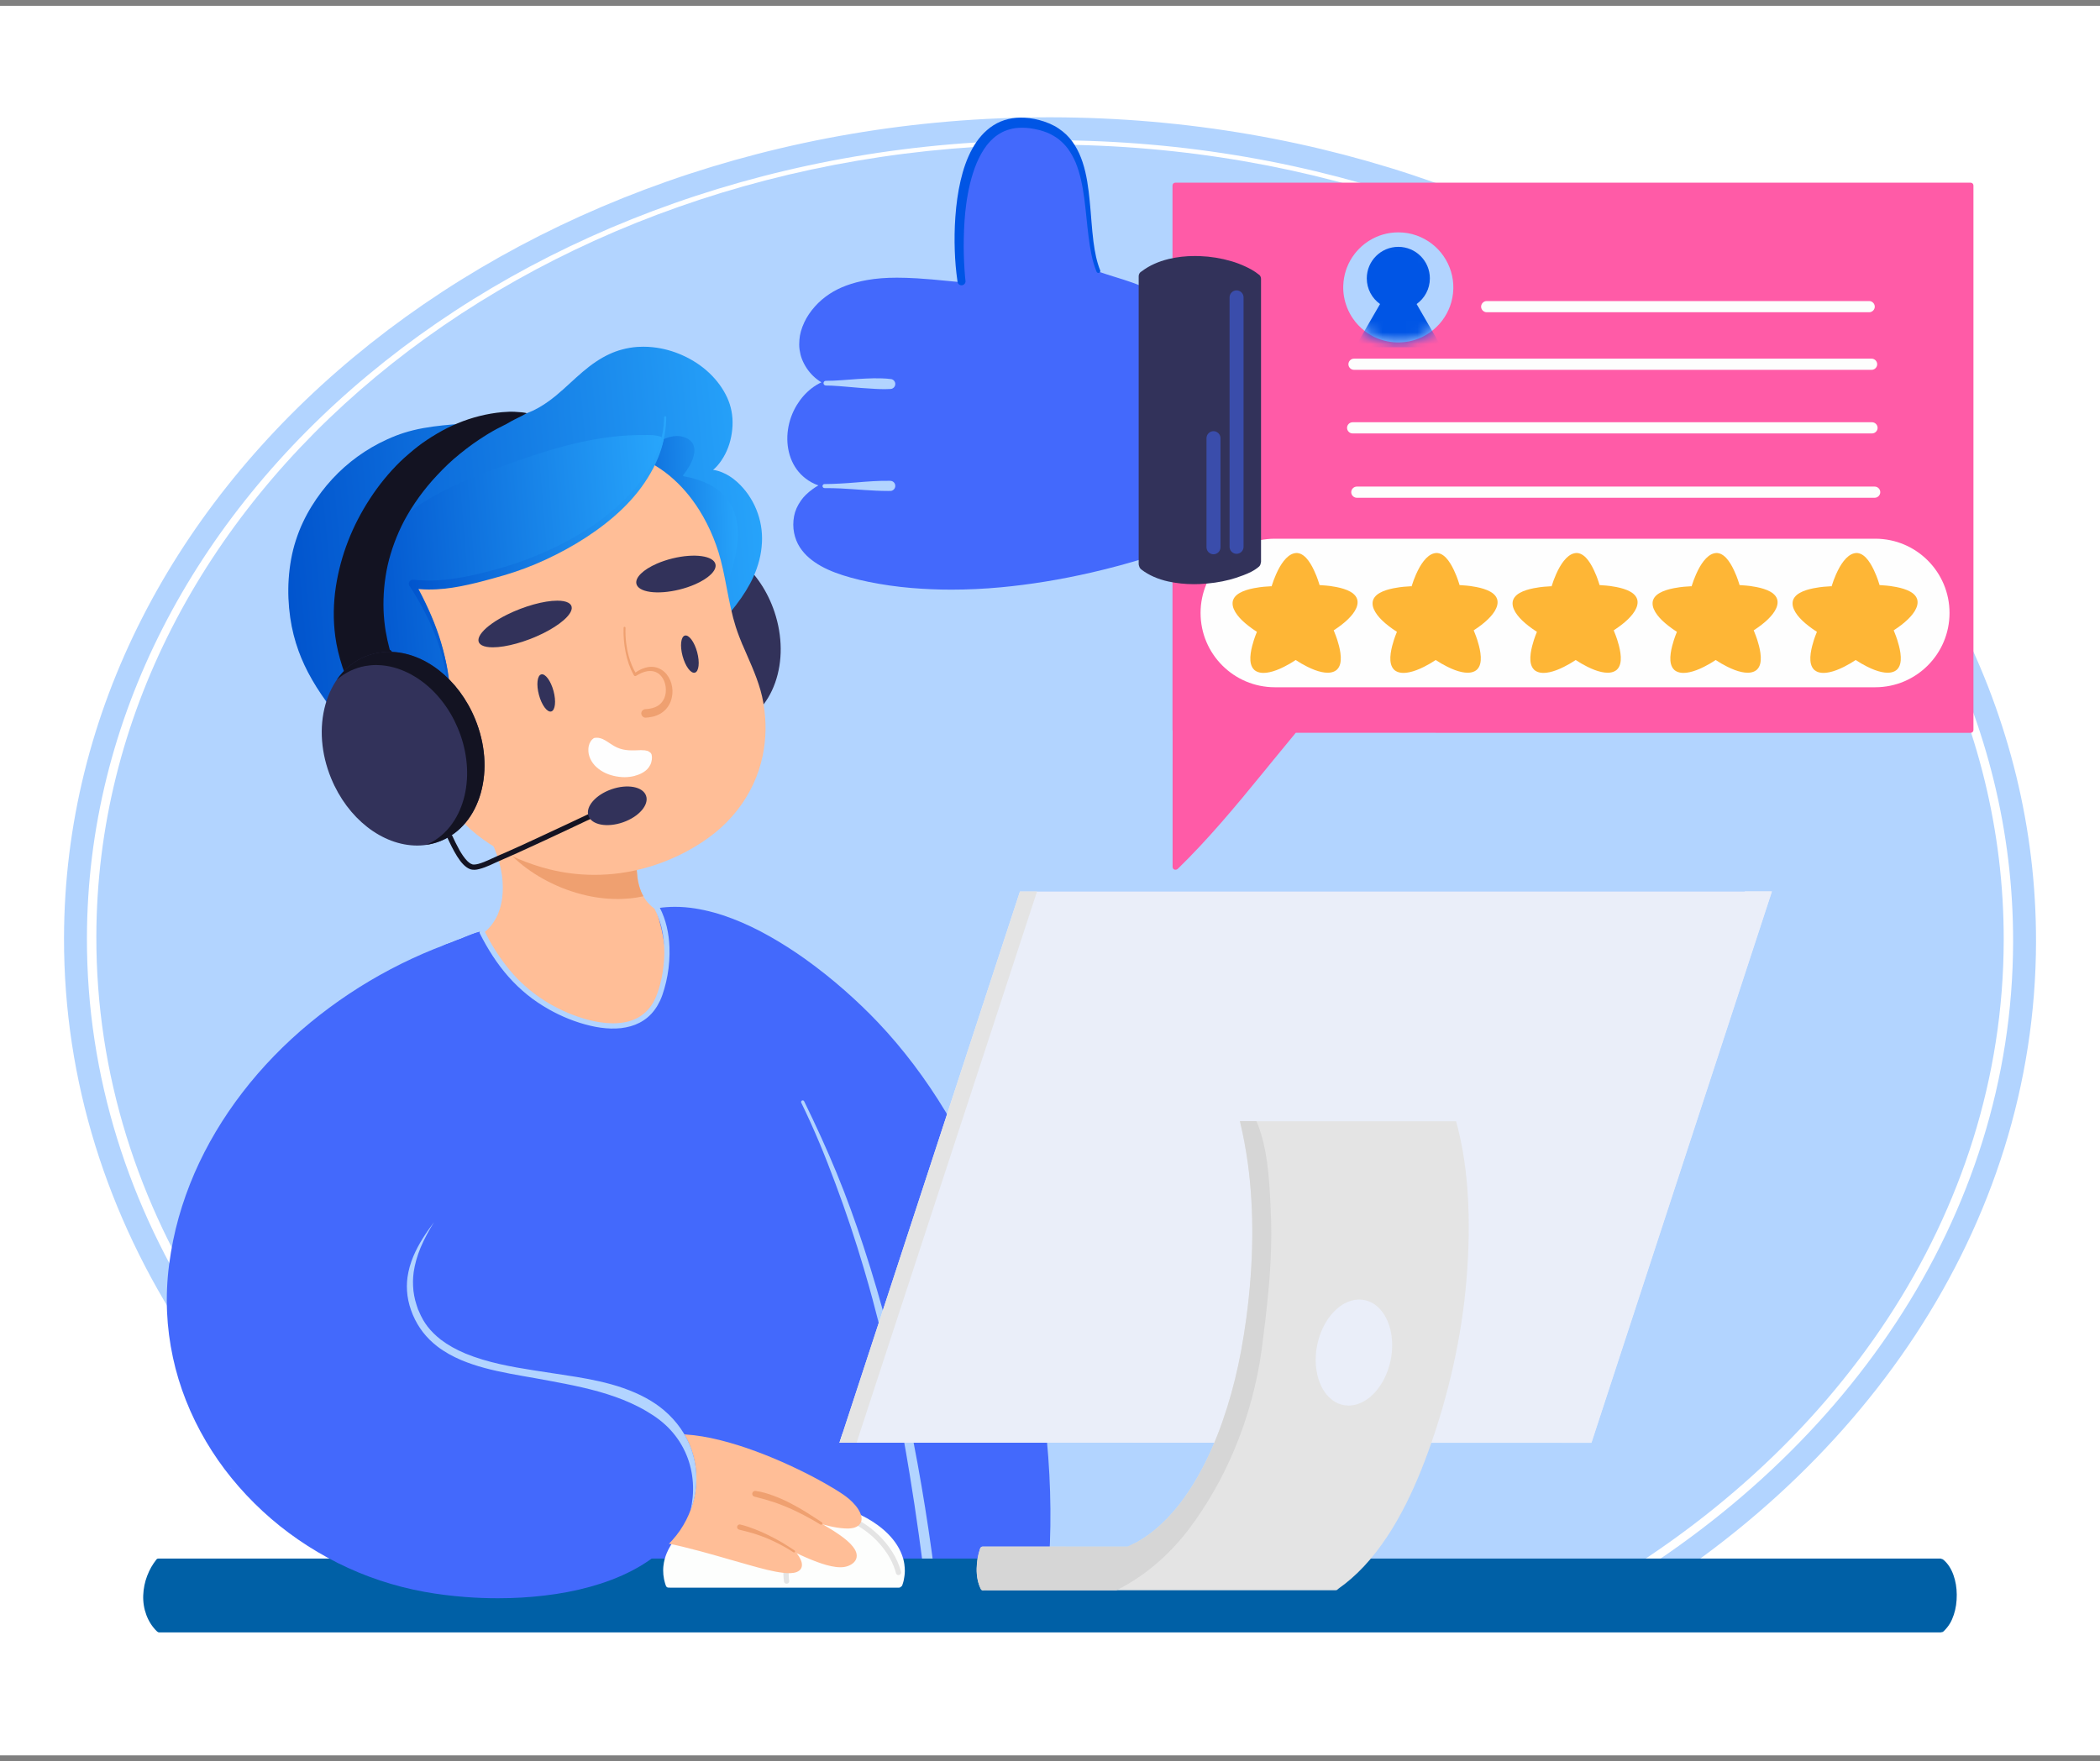 <svg width="180" height="151" viewBox="0 0 180 151" fill="none" xmlns="http://www.w3.org/2000/svg">
<rect x="0" y="0" width="180" height="151" fill="#808080" stroke="none"/>
<g clip-path="url(#clip0_17647_43197)">
<path d="M180 0.5H0V150.5H180V0.5Z" fill="white"/>
<path d="M8.258 80.295C8.214 103.92 22.667 124.779 44.623 137.027H55.379H135.496C157.318 124.842 171.704 104.129 171.747 80.618C171.816 43.056 135.244 12.488 90.127 12.399C90.061 12.398 89.993 12.398 89.927 12.398C44.903 12.398 8.327 42.788 8.258 80.295Z" fill="#B2D4FF"/>
<path d="M6.469 80.42C6.424 104.563 21.193 125.878 43.63 138.394H54.62H136.491C158.79 125.942 173.49 104.776 173.534 80.751C173.605 42.367 136.233 11.131 90.129 11.039C90.062 11.039 89.992 11.039 89.925 11.039C43.915 11.038 6.539 42.093 6.469 80.42Z" stroke="#B2D4FF" stroke-width="1.964" stroke-miterlimit="10"/>
<path d="M55.688 65.389C55.691 65.387 55.693 65.385 55.696 65.383C55.693 65.385 55.69 65.387 55.688 65.389Z" fill="#FEFEFE"/>
<path d="M59.366 46.484C58.816 46.484 58.275 46.572 57.759 46.744C56.144 47.28 54.893 48.592 54.237 50.438C53.581 52.283 53.599 54.437 54.288 56.503C55.462 60.03 58.349 62.494 61.309 62.494C61.86 62.494 62.401 62.406 62.917 62.234C64.531 61.698 65.782 60.386 66.439 58.54C67.095 56.695 67.076 54.541 66.388 52.475C65.214 48.948 62.327 46.484 59.366 46.484Z" fill="#32325A"/>
<path d="M55.141 29.727C54.974 29.727 54.806 29.733 54.638 29.743C54.204 29.772 53.76 29.848 53.317 29.967C52.571 30.163 51.813 30.519 51.065 31.023C50.272 31.556 49.567 32.203 48.885 32.829C48.471 33.208 48.052 33.592 47.622 33.947C46.942 34.501 46.306 34.914 45.678 35.21C44.953 35.54 44.111 35.782 43.027 35.971L43.085 35.98C42.008 36.145 40.902 36.23 39.833 36.311L39.764 36.316L39.685 36.322C38.47 36.414 37.375 36.506 36.285 36.704C35.706 36.808 35.145 36.946 34.617 37.113C34.175 37.252 33.703 37.435 33.177 37.675C32.294 38.074 31.444 38.569 30.651 39.143C29.082 40.279 27.756 41.714 26.71 43.408C26.44 43.843 26.189 44.306 25.965 44.783C25.736 45.264 25.535 45.78 25.348 46.36C25.025 47.362 24.822 48.471 24.744 49.656C24.672 50.73 24.717 51.843 24.878 52.962C25.02 53.944 25.261 54.908 25.597 55.826C26.187 57.45 27.108 59.05 28.494 60.86C28.663 61.079 28.836 61.297 29.01 61.513L29.069 61.587C29.163 61.705 29.247 61.812 29.332 61.919C29.342 61.99 29.388 62.055 29.452 62.086C29.654 62.194 29.881 62.28 30.147 62.348C30.416 62.416 30.703 62.449 30.933 62.476L31.074 62.491C31.278 62.513 31.482 62.537 31.685 62.571C31.913 62.608 32.137 62.655 32.384 62.709L32.548 62.744C32.778 62.791 33.007 62.842 33.236 62.892C34.105 63.081 35.004 63.277 35.916 63.412C36.832 63.547 37.791 63.616 38.768 63.616C39.96 63.616 41.208 63.513 42.477 63.31C44.526 62.979 46.598 62.4 48.812 61.538C49.758 61.17 50.723 60.749 51.761 60.251C52.62 59.842 53.441 59.421 54.204 59C56.01 58.012 57.588 56.99 59.028 55.875C60.681 54.594 62.001 53.297 63.062 51.911C63.729 51.042 64.226 50.237 64.581 49.45C64.788 48.991 64.959 48.506 65.086 48.008C65.205 47.545 65.281 47.045 65.31 46.522C65.417 44.558 64.617 42.61 63.17 41.311C62.775 40.956 62.348 40.684 61.903 40.501C61.651 40.396 61.388 40.323 61.119 40.283C61.221 40.209 61.33 40.105 61.455 39.968C61.72 39.673 61.956 39.325 62.158 38.934C62.527 38.226 62.745 37.383 62.787 36.496C62.826 35.652 62.669 34.821 62.332 34.093C61.976 33.318 61.453 32.601 60.778 31.963C60.143 31.366 59.391 30.866 58.54 30.48C57.713 30.102 56.843 29.864 55.956 29.77C55.691 29.741 55.417 29.727 55.141 29.727Z" fill="url(#paint0_linear_17647_43197)"/>
<path d="M58.05 37.383C58.031 37.383 58.01 37.383 57.99 37.384C57.908 37.386 57.826 37.393 57.744 37.403C57.586 37.428 57.446 37.458 57.317 37.496C57.179 37.538 57.041 37.587 56.896 37.647L56.744 37.715C56.347 38.15 55.968 38.6 55.616 39.054C55.124 39.695 54.709 40.306 54.348 40.923C54.157 41.25 53.981 41.572 53.827 41.881C53.655 42.223 53.507 42.543 53.375 42.857C53.057 43.614 52.79 44.406 52.583 45.212C52.376 46.01 52.211 46.869 52.091 47.766C52.02 48.305 51.965 48.846 51.925 49.373C51.887 49.894 51.858 50.442 51.838 51.047C51.795 52.296 51.786 53.542 51.809 54.752C51.844 56.519 51.951 58.312 52.127 60.081C52.859 59.733 53.559 59.373 54.21 59.011C56.018 58.025 57.597 57.002 59.038 55.886C59.258 55.716 59.471 55.544 59.68 55.373C59.881 55.036 60.078 54.698 60.27 54.358C60.956 53.144 61.511 52.03 61.967 50.954C62.282 50.209 62.529 49.529 62.723 48.876C62.932 48.18 63.075 47.541 63.16 46.92C63.258 46.188 63.266 45.533 63.185 44.921C63.125 44.484 63.015 44.072 62.858 43.694C62.722 43.373 62.545 43.067 62.331 42.784C62.113 42.508 61.862 42.257 61.586 42.038C61.232 41.77 60.826 41.536 60.378 41.343C59.846 41.122 59.264 40.956 58.599 40.833C58.577 40.83 58.558 40.806 58.551 40.785C58.546 40.761 58.552 40.739 58.571 40.718C58.607 40.673 58.642 40.629 58.677 40.583C58.947 40.227 59.152 39.882 59.303 39.532C59.405 39.29 59.474 39.053 59.507 38.828C59.515 38.762 59.521 38.694 59.521 38.626C59.521 38.561 59.517 38.494 59.51 38.429C59.502 38.373 59.49 38.316 59.474 38.261C59.461 38.218 59.447 38.177 59.429 38.135C59.413 38.098 59.395 38.06 59.374 38.025C59.349 37.985 59.323 37.945 59.294 37.908C59.268 37.875 59.239 37.843 59.208 37.813C59.174 37.779 59.139 37.748 59.101 37.718C59.046 37.679 58.99 37.641 58.932 37.609C58.878 37.58 58.824 37.554 58.769 37.529C58.709 37.504 58.629 37.473 58.547 37.451C58.465 37.428 58.382 37.412 58.298 37.399C58.21 37.39 58.13 37.383 58.05 37.383Z" fill="url(#paint1_linear_17647_43197)"/>
<path d="M47.657 70.445C47.133 70.449 46.587 70.492 46.035 70.572C45.523 70.647 45.027 70.761 44.562 70.911C43.748 71.174 43.074 71.539 42.557 71.993C42.554 71.99 42.553 71.986 42.551 71.983C42.504 72.027 42.457 72.071 42.408 72.113C42.334 72.177 42.258 72.242 42.183 72.306C42.254 72.453 42.324 72.604 42.389 72.756C42.701 73.511 42.916 74.293 43.027 75.071C43.116 75.751 43.122 76.407 43.042 77.022C42.976 77.484 42.86 77.923 42.697 78.33C42.696 78.331 42.69 78.35 42.691 78.35C42.693 78.351 42.688 78.365 42.688 78.365C42.535 78.703 42.352 79.017 42.137 79.301C41.925 79.571 41.683 79.812 41.416 80.021C41.158 80.216 40.874 80.384 40.573 80.519L40.535 80.534C40.51 80.544 40.492 80.553 40.477 80.561C40.367 80.602 40.303 80.728 40.337 80.836C41.222 83.601 42.524 85.86 44.206 87.551C45.086 88.436 46.089 89.169 47.186 89.732C48.318 90.312 49.569 90.711 50.906 90.914C51.6 91.021 52.326 91.077 53.062 91.083L53.125 91.084C53.831 91.084 54.444 90.999 54.999 90.824C55.261 90.743 55.527 90.632 55.791 90.493C56.009 90.378 56.23 90.23 56.467 90.043C56.847 89.74 57.189 89.344 57.484 88.866C57.744 88.447 57.955 87.964 58.131 87.392C58.279 86.907 58.388 86.361 58.464 85.723C58.585 84.708 58.582 83.577 58.457 82.266C58.394 81.619 58.335 81.037 58.237 80.447C58.186 80.148 58.12 79.849 58.043 79.555C57.962 79.259 57.858 78.961 57.722 78.645C57.701 78.593 57.638 78.553 57.586 78.539C57.569 78.535 57.547 78.531 57.525 78.531C57.267 78.474 57.05 78.403 56.851 78.324C56.547 78.194 56.263 78.031 56.006 77.84C55.779 77.661 55.576 77.457 55.402 77.235C55.224 76.999 55.071 76.732 54.947 76.445C54.803 76.089 54.702 75.708 54.64 75.282C54.621 75.135 54.607 74.989 54.599 74.842C54.6 74.842 54.6 74.841 54.601 74.841C54.596 74.795 54.591 74.749 54.587 74.702C54.581 74.626 54.577 74.548 54.579 74.471C54.579 74.455 54.579 74.439 54.58 74.424C54.578 74.373 54.577 74.323 54.577 74.272C54.572 74.142 54.571 74.013 54.578 73.884C54.58 73.827 54.584 73.772 54.588 73.717C54.477 73.581 54.372 73.439 54.278 73.29C54.212 73.185 54.151 73.078 54.093 72.968C53.923 72.719 53.712 72.482 53.469 72.261C52.815 71.665 51.939 71.201 50.863 70.88C50.373 70.735 49.855 70.626 49.277 70.549C48.763 70.48 48.235 70.445 47.708 70.445H47.657Z" fill="#FFBE97"/>
<path d="M47.656 70.438C47.142 70.441 46.596 70.483 46.033 70.564C45.515 70.64 45.019 70.755 44.559 70.904C43.793 71.152 43.151 71.489 42.648 71.905C42.804 72.124 42.967 72.338 43.138 72.546C43.462 72.941 43.811 73.312 44.185 73.66L44.171 73.646C44.586 74.029 45.031 74.38 45.498 74.697C45.946 75.003 46.41 75.281 46.89 75.533C46.889 75.531 46.888 75.531 46.888 75.531C47.421 75.808 47.972 76.054 48.537 76.263C49.104 76.471 49.684 76.644 50.274 76.777C50.267 76.776 50.261 76.775 50.255 76.774C50.765 76.888 51.28 76.974 51.8 77.023C52.302 77.071 52.806 77.089 53.31 77.073L53.309 77.074C53.74 77.058 54.17 77.019 54.598 76.948C54.784 76.919 54.968 76.884 55.152 76.843C55.08 76.715 55.013 76.582 54.952 76.441C54.808 76.084 54.707 75.704 54.645 75.28C54.628 75.151 54.615 75.021 54.607 74.891C54.598 74.829 54.591 74.765 54.586 74.701C54.58 74.625 54.575 74.547 54.578 74.47C54.578 74.455 54.578 74.44 54.579 74.425C54.577 74.374 54.576 74.323 54.576 74.273C54.57 74.144 54.57 74.014 54.577 73.885C54.579 73.83 54.583 73.774 54.587 73.718C54.476 73.583 54.371 73.44 54.277 73.291C54.209 73.183 54.146 73.072 54.086 72.959C53.926 72.717 53.72 72.48 53.472 72.254C52.818 71.659 51.94 71.194 50.863 70.873C50.37 70.727 49.85 70.618 49.278 70.541C48.755 70.471 48.226 70.438 47.707 70.438H47.656Z" fill="#EFA070"/>
<path d="M53.957 38.969C53.909 38.969 53.86 38.985 53.819 39.015C53.804 39.011 53.786 39.01 53.768 39.01C53.751 39.01 53.733 39.012 53.714 39.016C53.335 39.092 52.956 39.166 52.577 39.241C51.107 39.531 49.587 39.83 48.107 40.196C47.116 40.441 46.212 40.7 45.345 40.988C45.132 41.059 44.92 41.133 44.708 41.208C44.562 41.259 44.415 41.31 44.268 41.361C43.957 41.469 43.646 41.574 43.334 41.679C42.018 42.127 40.622 42.615 39.296 43.217C37.766 43.912 36.638 44.629 35.744 45.475C35.252 45.941 34.836 46.469 34.508 47.046C34.194 47.603 33.948 48.239 33.779 48.936C33.625 49.568 33.539 50.248 33.514 51.014C33.493 51.678 33.526 52.386 33.615 53.18C33.758 54.454 34.035 55.828 34.489 57.505C34.676 58.196 34.88 58.89 35.055 59.477L35.158 59.822C35.338 60.428 35.523 61.054 35.728 61.664C36.159 62.951 36.665 64.235 37.156 65.476C37.502 66.354 37.861 67.261 38.189 68.163C38.094 68.23 38.067 68.362 38.127 68.459C38.609 69.245 39.187 69.98 39.844 70.643C40.456 71.257 41.169 71.832 41.965 72.35C42.682 72.819 43.499 73.248 44.392 73.626C45.287 74.005 46.197 74.311 47.1 74.536C48.347 74.849 49.645 75.007 50.956 75.007C51.666 75.007 52.385 74.96 53.092 74.867C55.071 74.605 56.989 73.987 58.792 73.031C59.692 72.554 60.527 72.008 61.276 71.407C61.978 70.845 62.618 70.198 63.178 69.485C63.724 68.792 64.188 68.039 64.557 67.248C64.924 66.464 65.2 65.629 65.379 64.764C65.523 64.07 65.603 63.337 65.617 62.589C65.63 61.858 65.569 61.08 65.434 60.276C65.189 58.818 64.589 57.445 64.008 56.118C63.882 55.829 63.756 55.541 63.633 55.252L63.65 55.308C63.477 54.881 63.249 54.32 63.066 53.746C62.915 53.275 62.778 52.753 62.633 52.101C62.509 51.547 62.401 50.981 62.295 50.433C62.191 49.887 62.083 49.322 61.959 48.769C61.839 48.236 61.716 47.763 61.581 47.325C61.457 46.926 61.309 46.511 61.139 46.091C60.803 45.26 60.396 44.462 59.929 43.719C59.211 42.577 58.361 41.594 57.403 40.799C56.909 40.389 56.382 40.03 55.837 39.73C55.271 39.419 54.658 39.166 54.015 38.977C53.998 38.972 53.978 38.969 53.957 38.969Z" fill="#FFBE97"/>
<path d="M55.604 37.297C55.503 37.297 55.403 37.298 55.303 37.299L54.992 37.3L54.804 37.302L54.618 37.303C54.374 37.307 54.129 37.317 53.886 37.33C53.007 37.376 52.099 37.48 51.111 37.647C49.487 37.924 47.773 38.368 45.716 39.044C44.96 39.293 44.186 39.566 43.529 39.799C42.966 39.999 42.405 40.205 41.846 40.417C40.485 40.936 39.313 41.442 38.265 41.964C36.96 42.613 35.864 43.283 34.914 44.012C33.807 44.862 32.956 45.748 32.313 46.72C31.981 47.223 31.703 47.773 31.486 48.355C31.256 48.976 31.108 49.664 31.031 50.46C30.957 51.236 30.971 52.057 31.075 52.971C31.17 53.804 31.337 54.648 31.572 55.479C31.779 56.221 32.014 56.878 32.29 57.487C32.452 57.845 32.649 58.221 32.892 58.635C33.172 59.117 33.48 59.581 33.807 60.014C34.207 60.54 34.568 60.931 34.941 61.246C35.384 61.622 35.8 61.851 36.211 61.945C36.303 61.968 36.405 61.982 36.544 61.992L36.604 61.994C36.685 61.994 36.779 61.985 36.9 61.966C37.108 61.934 37.327 61.845 37.535 61.708C37.752 61.566 37.94 61.378 38.094 61.147C38.227 60.95 38.331 60.706 38.41 60.404C38.476 60.155 38.517 59.874 38.538 59.518C38.553 59.237 38.547 58.93 38.517 58.577C38.471 58.013 38.37 57.397 38.207 56.691C38.081 56.146 37.929 55.591 37.743 54.995C37.207 53.281 36.479 51.647 35.578 50.138L35.456 49.936L35.395 49.835C35.787 49.913 36.215 49.949 36.7 49.949C37.01 49.949 37.339 49.934 37.706 49.903C38.191 49.862 38.683 49.79 39.101 49.726C39.458 49.669 39.816 49.611 40.172 49.544C41.292 49.334 42.429 49.04 43.646 48.645C44.889 48.245 46.123 47.758 47.314 47.197C48.574 46.606 49.767 45.938 50.86 45.21C52.008 44.447 53.034 43.609 53.908 42.72C54.825 41.786 55.564 40.789 56.102 39.756C56.427 39.134 56.682 38.462 56.86 37.759C56.876 37.7 56.849 37.626 56.814 37.583C56.791 37.553 56.761 37.53 56.726 37.515C56.7 37.48 56.659 37.451 56.611 37.435C56.417 37.372 56.215 37.332 55.974 37.31C55.851 37.299 55.727 37.297 55.604 37.297Z" fill="url(#paint2_linear_17647_43197)"/>
<path d="M57.014 35.68C57.012 35.68 57.01 35.68 57.008 35.68C56.954 35.686 56.926 35.731 56.924 35.782L56.921 35.931C56.895 36.63 56.784 37.321 56.585 37.992C56.336 38.818 55.978 39.608 55.533 40.346C54.908 41.362 54.12 42.274 53.257 43.096C53.255 43.098 53.252 43.1 53.25 43.102C53.252 43.101 53.253 43.1 53.254 43.099C53.249 43.103 53.244 43.108 53.239 43.113C53.242 43.109 53.246 43.106 53.249 43.103C52.544 43.766 51.792 44.372 51.001 44.929C50.203 45.49 49.366 45.99 48.507 46.451C47.374 47.055 46.197 47.576 44.992 48.02C44.431 48.227 43.865 48.42 43.292 48.593C42.959 48.692 42.624 48.782 42.29 48.874C41.853 48.993 41.415 49.108 40.974 49.212C40.885 49.233 40.795 49.253 40.706 49.274C40.735 49.266 40.766 49.26 40.795 49.253C39.372 49.578 37.917 49.808 36.453 49.769C36.461 49.769 36.469 49.769 36.478 49.769C36.316 49.764 36.153 49.756 35.992 49.747C35.813 49.736 35.633 49.73 35.456 49.706C35.262 49.678 35.075 49.807 35.043 50.004C35.024 50.118 35.07 50.23 35.149 50.31C35.353 50.603 35.533 50.913 35.714 51.22C35.896 51.527 36.07 51.836 36.236 52.15C36.403 52.465 36.567 52.783 36.722 53.105C36.875 53.422 37.015 53.745 37.152 54.068C37.419 54.707 37.646 55.362 37.838 56.027C38.029 56.69 38.173 57.365 38.265 58.049C38.265 58.047 38.265 58.045 38.265 58.044C38.318 58.45 38.352 58.858 38.366 59.268C38.367 59.309 38.398 59.343 38.441 59.343C38.481 59.343 38.517 59.309 38.516 59.268C38.463 57.653 38.138 56.057 37.629 54.527C37.37 53.747 37.063 52.983 36.725 52.236C36.556 51.862 36.376 51.493 36.193 51.125C36.105 50.95 36.016 50.778 35.924 50.606C35.904 50.568 35.883 50.532 35.863 50.495C35.901 50.499 35.939 50.505 35.977 50.509C36.225 50.533 36.475 50.541 36.723 50.543C37.179 50.547 37.633 50.519 38.087 50.474C39.017 50.38 39.937 50.184 40.846 49.965C41.287 49.857 41.727 49.736 42.166 49.617C42.544 49.513 42.922 49.408 43.298 49.297C43.865 49.128 44.425 48.938 44.98 48.731C46.198 48.276 47.379 47.723 48.519 47.1C49.692 46.458 50.821 45.73 51.874 44.905C52.91 44.094 53.88 43.178 54.695 42.144C55.088 41.643 55.445 41.116 55.761 40.566C56.072 40.025 56.34 39.463 56.551 38.878C56.911 37.879 57.094 36.824 57.11 35.764C57.111 35.715 57.059 35.68 57.014 35.68Z" fill="url(#paint3_linear_17647_43197)"/>
<path d="M52.586 66.517C51.938 66.363 51.381 66.055 50.978 65.624C50.772 65.403 50.612 65.135 50.517 64.847C50.471 64.711 50.444 64.575 50.434 64.431C50.429 64.356 50.429 64.281 50.432 64.206C50.437 64.117 50.452 64.032 50.469 63.947C50.496 63.812 50.553 63.677 50.637 63.548C50.694 63.458 50.769 63.38 50.863 63.312L50.864 63.31H50.866C50.887 63.299 50.909 63.286 50.93 63.274C50.944 63.272 50.958 63.268 50.972 63.267H50.967C50.972 63.266 50.977 63.266 50.98 63.265C50.979 63.265 50.979 63.266 50.978 63.266C50.98 63.266 50.983 63.265 50.984 63.265H50.986C51.038 63.258 51.09 63.253 51.142 63.253C51.191 63.254 51.241 63.255 51.289 63.26H51.285C51.288 63.26 51.289 63.26 51.291 63.261H51.297C51.299 63.261 51.302 63.262 51.304 63.262C51.364 63.272 51.422 63.282 51.48 63.301C51.541 63.319 51.6 63.341 51.661 63.367C51.658 63.365 51.655 63.363 51.653 63.362C51.946 63.496 52.204 63.693 52.477 63.864C52.623 63.955 52.773 64.042 52.934 64.109C53.099 64.179 53.271 64.235 53.448 64.269C53.612 64.301 53.778 64.322 53.945 64.33C54.127 64.339 54.31 64.338 54.492 64.332C54.639 64.326 54.787 64.315 54.933 64.315C55.046 64.315 55.158 64.32 55.269 64.332C55.356 64.344 55.443 64.362 55.529 64.387C55.588 64.42 55.648 64.455 55.704 64.496C55.727 64.515 55.751 64.535 55.773 64.556C55.795 64.589 55.817 64.622 55.837 64.657C55.839 64.66 55.84 64.663 55.842 64.666C55.865 64.75 55.877 64.84 55.881 64.944C55.883 65.068 55.865 65.203 55.824 65.355C55.786 65.497 55.717 65.64 55.619 65.777C55.467 65.998 55.233 66.184 54.926 66.33C54.812 66.388 54.68 66.437 54.51 66.487L54.48 66.496L54.441 66.507C54.425 66.516 54.41 66.522 54.399 66.524C54.127 66.595 53.837 66.633 53.54 66.633C53.233 66.633 52.912 66.593 52.586 66.517Z" fill="#FEFEFE"/>
<path d="M47.248 61C47.592 60.907 47.681 60.119 47.444 59.242C47.208 58.365 46.736 57.728 46.392 57.822C46.047 57.914 45.959 58.702 46.195 59.579C46.431 60.456 46.903 61.093 47.248 61Z" fill="#32325A"/>
<path d="M59.56 57.672C59.905 57.579 59.993 56.791 59.757 55.914C59.521 55.037 59.049 54.4 58.704 54.493C58.359 54.586 58.271 55.374 58.508 56.251C58.744 57.128 59.215 57.765 59.56 57.672Z" fill="#32325A"/>
<path d="M47.769 51.5C46.628 51.5 44.947 51.966 43.486 52.687C41.449 53.694 40.471 54.878 41.306 55.327C41.522 55.442 41.836 55.5 42.242 55.5C43.386 55.5 45.068 55.034 46.527 54.313C48.01 53.581 48.983 52.728 49.008 52.139C49.014 51.941 48.913 51.785 48.706 51.674C48.49 51.559 48.175 51.5 47.769 51.5Z" fill="#32325A"/>
<path d="M56.301 48.327C55.126 48.84 54.437 49.514 54.546 50.042C54.621 50.4 55.044 50.651 55.738 50.748C56.433 50.843 57.312 50.774 58.215 50.554C58.698 50.436 59.154 50.283 59.572 50.101C60.748 49.587 61.437 48.914 61.327 48.386C61.174 47.649 59.528 47.42 57.658 47.874C57.176 47.992 56.719 48.145 56.301 48.327Z" fill="#32325A"/>
<path d="M53.535 53.742C53.495 53.742 53.452 53.77 53.451 53.821C53.426 54.502 53.483 55.201 53.62 55.9C53.69 56.256 53.785 56.61 53.903 56.95C53.962 57.114 54.028 57.279 54.099 57.438C54.165 57.586 54.241 57.727 54.317 57.868C54.355 57.938 54.398 57.966 54.448 57.966C54.47 57.966 54.492 57.96 54.51 57.949C54.65 57.867 54.814 57.772 54.994 57.692C55.186 57.615 55.351 57.567 55.513 57.543C55.595 57.532 55.658 57.529 55.721 57.529C55.789 57.529 55.857 57.532 55.925 57.542C56.017 57.557 56.11 57.582 56.202 57.618C56.301 57.661 56.391 57.714 56.471 57.773C56.557 57.842 56.64 57.926 56.717 58.022C56.797 58.13 56.866 58.25 56.929 58.392C56.99 58.544 57.034 58.708 57.058 58.88C57.08 59.062 57.08 59.246 57.059 59.425C57.038 59.566 56.999 59.71 56.944 59.853C56.888 59.974 56.821 60.087 56.747 60.188C56.674 60.276 56.59 60.36 56.498 60.435C56.395 60.511 56.284 60.576 56.167 60.628C56.078 60.663 55.988 60.693 55.897 60.717C55.776 60.748 55.649 60.767 55.53 60.784C55.465 60.791 55.399 60.797 55.334 60.798C55.132 60.804 54.967 60.968 54.967 61.164C54.967 61.359 55.135 61.531 55.325 61.531C55.507 61.525 55.693 61.5 55.946 61.447C56.067 61.421 56.185 61.383 56.299 61.335C56.438 61.279 56.543 61.227 56.639 61.167C56.738 61.107 56.841 61.029 56.947 60.936C57.1 60.8 57.24 60.625 57.349 60.43C57.449 60.257 57.526 60.06 57.576 59.843C57.673 59.438 57.663 59.009 57.548 58.604C57.435 58.21 57.221 57.855 56.943 57.603C56.794 57.47 56.623 57.364 56.42 57.28C56.247 57.21 56.04 57.172 55.821 57.172C55.605 57.172 55.375 57.218 55.136 57.307C54.905 57.391 54.682 57.511 54.47 57.664C54.372 57.501 54.275 57.31 54.167 57.063C53.936 56.517 53.777 55.906 53.68 55.197C53.619 54.737 53.597 54.261 53.614 53.822C53.614 53.8 53.607 53.78 53.593 53.766C53.578 53.75 53.557 53.742 53.535 53.742Z" fill="#EFA070"/>
<path d="M51.34 69.37C49.554 70.213 47.771 71.066 45.976 71.889C45.088 72.296 44.204 72.714 43.309 73.102C42.996 73.238 42.68 73.367 42.371 73.511C42.081 73.647 41.791 73.783 41.494 73.901C41.328 73.966 41.161 74.025 40.989 74.071C40.865 74.102 40.739 74.124 40.611 74.126C40.571 74.124 40.532 74.119 40.493 74.111C40.433 74.091 40.375 74.065 40.32 74.035C40.219 73.969 40.127 73.893 40.042 73.81C39.777 73.534 39.569 73.211 39.38 72.88C39.144 72.46 38.936 72.025 38.733 71.588C38.572 71.241 38.42 70.887 38.231 70.553C38.201 70.499 38.172 70.457 38.113 70.432C38.058 70.408 37.995 70.407 37.938 70.429C37.884 70.451 37.84 70.495 37.816 70.548C37.795 70.598 37.787 70.673 37.814 70.722C37.929 70.926 38.028 71.138 38.127 71.35C38.253 71.621 38.378 71.893 38.507 72.162C38.644 72.452 38.788 72.738 38.945 73.018C39.095 73.288 39.257 73.553 39.443 73.801C39.6 74.007 39.78 74.206 39.994 74.357C40.085 74.422 40.184 74.477 40.289 74.517C40.419 74.565 40.547 74.576 40.684 74.574C40.813 74.571 40.941 74.544 41.065 74.513C41.231 74.472 41.393 74.419 41.552 74.361C41.857 74.249 42.151 74.111 42.445 73.973C42.681 73.863 42.916 73.759 43.155 73.658C43.551 73.491 43.943 73.317 44.334 73.138C45.137 72.774 45.937 72.404 46.738 72.034C48.333 71.295 49.919 70.538 51.51 69.787C51.62 69.734 51.681 69.612 51.633 69.494C51.599 69.411 51.511 69.352 51.422 69.352C51.394 69.352 51.366 69.357 51.34 69.37Z" fill="#131322"/>
<path d="M50.44 69.948C50.713 70.729 52.04 70.978 53.403 70.502C54.765 70.027 55.65 69.006 55.377 68.225C55.104 67.444 53.777 67.196 52.415 67.671C51.052 68.147 50.167 69.167 50.44 69.948Z" fill="#32325A"/>
<path d="M43.721 35.297C43.491 35.305 43.264 35.318 43.042 35.338C42.397 35.396 41.739 35.509 41.086 35.674C39.833 35.989 38.614 36.495 37.46 37.177C36.834 37.546 36.29 37.91 35.798 38.291C35.563 38.473 35.32 38.674 35.032 38.923L35.005 38.947L34.971 38.976L34.935 39.007C34.721 39.195 34.499 39.389 34.291 39.593C33.337 40.527 32.471 41.589 31.716 42.748C30.951 43.919 30.319 45.144 29.836 46.39C29.347 47.647 28.995 48.959 28.79 50.289C28.569 51.728 28.551 53.164 28.737 54.557C28.851 55.404 29.059 56.292 29.358 57.197C29.496 57.615 29.656 58.032 29.835 58.434C30.017 58.845 30.233 59.25 30.476 59.639C30.545 59.751 30.625 59.86 30.712 59.962C30.764 60.045 30.823 60.096 30.902 60.126C30.942 60.141 30.984 60.149 31.027 60.149C31.079 60.149 31.129 60.138 31.177 60.116C31.267 60.077 31.338 60.002 31.371 59.909C31.401 59.832 31.41 59.713 31.361 59.633C31.339 59.593 31.323 59.55 31.306 59.506L31.283 59.445C31.263 59.395 31.242 59.345 31.22 59.294L31.312 59.298L31.392 59.299L31.479 59.3C31.577 59.3 31.68 59.293 31.786 59.277C32.025 59.238 32.27 59.147 32.493 59.013C32.734 58.871 32.943 58.688 33.134 58.457C33.211 58.361 33.281 58.26 33.348 58.146L33.347 58.178C33.498 58.507 33.65 58.784 33.811 59.024C33.853 59.079 33.908 59.119 33.975 59.142C34.014 59.159 34.058 59.167 34.105 59.167C34.16 59.167 34.214 59.155 34.261 59.133C34.355 59.093 34.428 59.015 34.462 58.919C34.505 58.806 34.48 58.712 34.453 58.632C34.377 58.404 34.287 58.181 34.201 57.974C34.106 57.743 34.014 57.511 33.926 57.276C33.87 57.129 33.816 56.98 33.765 56.831C33.775 56.727 33.769 56.617 33.763 56.52C33.753 56.378 33.734 56.263 33.704 56.154C33.679 56.058 33.652 55.985 33.617 55.916C33.567 55.816 33.497 55.745 33.407 55.706C33.262 55.163 33.144 54.627 33.057 54.113C32.963 53.539 32.902 52.942 32.877 52.339C32.832 51.03 32.951 49.722 33.231 48.453C33.534 47.14 34.01 45.86 34.645 44.648C35.395 43.251 36.344 41.94 37.463 40.749C37.795 40.395 38.086 40.1 38.379 39.821C38.679 39.533 39.015 39.24 39.435 38.9C39.799 38.603 40.152 38.333 40.514 38.072C40.644 37.978 40.776 37.889 40.909 37.8L41.075 37.687C41.276 37.551 41.478 37.42 41.683 37.293C41.737 37.262 41.806 37.22 41.874 37.178C42.306 36.914 42.799 36.65 43.423 36.344C43.539 36.275 43.656 36.207 43.775 36.142C43.954 36.043 44.136 35.947 44.321 35.86C44.449 35.794 44.576 35.729 44.706 35.668C44.776 35.63 44.845 35.592 44.914 35.555L44.988 35.516C45.043 35.486 45.099 35.457 45.155 35.429C45.075 35.403 44.996 35.388 44.918 35.376C44.846 35.365 44.775 35.355 44.702 35.349C44.5 35.328 44.294 35.312 44.089 35.304C43.971 35.299 43.846 35.297 43.721 35.297Z" fill="#131322"/>
<path d="M33.35 55.891C32.643 55.891 31.957 56.025 31.312 56.289C29.663 56.965 28.45 58.423 27.897 60.396C27.343 62.37 27.515 64.618 28.381 66.726C29.797 70.177 32.762 72.495 35.759 72.495C36.466 72.495 37.152 72.361 37.797 72.096C39.446 71.421 40.659 69.962 41.212 67.989C41.766 66.016 41.594 63.768 40.728 61.659C39.312 58.209 36.347 55.891 33.35 55.891Z" fill="#32325A"/>
<path d="M31.31 56.282C30.32 56.688 29.487 57.376 28.859 58.289C28.875 58.276 28.89 58.262 28.906 58.249C29.25 57.957 29.628 57.704 30.037 57.512C30.441 57.323 30.866 57.18 31.307 57.103C31.62 57.049 31.936 57.018 32.253 57.018C32.405 57.018 32.557 57.026 32.71 57.039C33.171 57.082 33.629 57.173 34.069 57.318C34.486 57.457 34.893 57.632 35.277 57.846C36.073 58.288 36.794 58.867 37.408 59.54C38.022 60.214 38.543 60.974 38.949 61.79C39.358 62.612 39.669 63.486 39.847 64.387C40.029 65.302 40.092 66.247 39.993 67.176C39.944 67.639 39.863 68.099 39.735 68.545C39.614 68.966 39.461 69.379 39.265 69.771C39.072 70.156 38.844 70.524 38.575 70.862C38.429 71.043 38.276 71.219 38.108 71.381C37.957 71.526 37.8 71.663 37.635 71.791C37.299 72.051 36.931 72.263 36.542 72.431C36.972 72.369 37.391 72.254 37.794 72.089C39.443 71.414 40.657 69.955 41.21 67.982C41.764 66.009 41.592 63.76 40.727 61.652C39.31 58.202 36.345 55.883 33.348 55.883C32.64 55.883 31.954 56.017 31.31 56.282Z" fill="#131322"/>
<path d="M57.863 77.75C57.393 77.75 56.925 77.783 56.472 77.847C56.377 77.861 56.3 77.931 56.278 78.022C56.261 78.066 56.26 78.112 56.275 78.155C56.423 78.56 56.551 79.005 56.689 79.596C56.792 80.044 56.878 80.507 56.944 80.971C56.945 80.989 56.946 81.001 56.948 81.013C57.09 82.099 57.103 83.064 56.986 83.96L56.998 83.907C56.909 84.518 56.768 85.056 56.562 85.546L56.564 85.541C56.418 85.87 56.244 86.17 56.045 86.433C55.868 86.659 55.666 86.863 55.444 87.041C55.207 87.221 54.945 87.376 54.663 87.5C54.309 87.648 53.929 87.751 53.501 87.812C53.151 87.857 52.79 87.881 52.425 87.881C52.028 87.881 51.619 87.853 51.208 87.799C50.279 87.669 49.332 87.405 48.393 87.013L48.393 87.013C47.316 86.555 46.287 85.949 45.334 85.212C44.447 84.519 43.659 83.733 43 82.883C42.436 82.144 41.984 81.374 41.655 80.595C41.615 80.498 41.578 80.399 41.54 80.3C41.549 80.264 41.548 80.225 41.538 80.191C41.525 80.144 41.497 80.101 41.458 80.071C41.42 79.959 41.332 79.892 41.235 79.892C41.215 79.892 41.195 79.895 41.175 79.901C41.072 79.928 40.997 80.035 41.006 80.138C40.614 80.305 40.231 80.5 39.87 80.717C39.458 80.963 39.043 81.259 38.6 81.621C37.84 82.244 37.116 83.016 36.386 83.983C35.748 84.827 35.153 85.784 34.565 86.911C34.06 87.877 33.582 88.943 33.103 90.171C32.355 92.09 31.697 94.216 31.031 96.86C30.817 97.71 30.601 98.626 30.329 99.829C30.192 100.437 30.047 101.09 29.912 101.752C29.744 102.574 29.583 103.443 29.434 104.335C28.424 110.373 28.046 116.875 28.208 125.417C28.237 126.998 28.289 128.726 28.365 130.7C28.398 131.574 28.435 132.448 28.474 133.322L28.492 133.732C28.526 134.511 28.561 135.316 28.614 136.108C28.622 136.214 28.687 136.3 28.78 136.327C28.813 136.355 28.855 136.373 28.899 136.381C32.785 136.973 36.853 137.045 40.443 137.108C42.603 137.146 44.541 137.189 46.365 137.239C47.769 137.277 49.172 137.319 50.575 137.36L52.381 137.414C54.303 137.47 56.362 137.528 58.396 137.572C60.669 137.623 62.516 137.646 64.207 137.646H64.417C68.746 137.641 73.08 137.492 76.371 137.364C78.01 137.299 79.648 137.229 81.287 137.158L82.017 137.127L82.879 137.09C84.434 137.023 86.043 136.953 87.625 136.912V136.909L87.597 136.907L88.044 136.901C88.531 136.889 89.018 136.877 89.504 136.863C89.56 136.862 89.62 136.816 89.651 136.774C89.687 136.725 89.702 136.662 89.693 136.602C89.691 136.584 89.685 136.567 89.679 136.551C89.682 136.541 89.685 136.529 89.686 136.516C90.091 132.827 90.147 128.925 89.851 124.919C89.714 123.058 89.499 121.16 89.195 119.118C88.92 117.283 88.593 115.491 88.221 113.791C86.72 106.932 84.307 100.717 81.049 95.318C79.338 92.484 77.39 89.908 75.258 87.66C74.395 86.75 73.441 85.833 72.422 84.934C71.324 83.966 70.17 83.048 68.992 82.206C68.032 81.521 67.025 80.878 66 80.296C64.927 79.687 63.844 79.171 62.781 78.763C61.699 78.347 60.62 78.053 59.575 77.887C59.005 77.796 58.428 77.75 57.863 77.75Z" fill="#4369FC"/>
<path d="M68.75 94.355C68.683 94.383 68.642 94.468 68.676 94.536C69.228 95.666 69.742 96.813 70.23 97.972C70.721 99.138 71.175 100.319 71.618 101.504C72.512 103.892 73.318 106.312 74.043 108.757C74.313 109.666 74.571 110.579 74.817 111.494C74.81 111.469 74.803 111.443 74.796 111.418C75.461 113.893 76.056 116.387 76.585 118.895C77.114 121.394 77.562 123.911 77.977 126.431C78.261 128.154 78.519 129.881 78.76 131.61C78.881 132.478 78.997 133.348 79.111 134.217C79.236 135.174 79.38 136.131 79.441 137.095C79.449 137.21 79.524 137.325 79.613 137.394C79.707 137.465 79.828 137.498 79.946 137.483C80.063 137.468 80.172 137.406 80.244 137.312C80.321 137.212 80.342 137.101 80.334 136.979C80.29 136.282 80.2 135.589 80.108 134.897C80.023 134.261 79.94 133.623 79.852 132.986C79.679 131.74 79.493 130.495 79.294 129.252C78.893 126.736 78.434 124.23 77.92 121.736C76.888 116.714 75.615 111.736 74.015 106.863C73.317 104.737 72.558 102.629 71.707 100.56C70.852 98.486 69.917 96.444 68.931 94.428C68.907 94.377 68.857 94.344 68.803 94.344C68.786 94.344 68.768 94.347 68.75 94.355Z" fill="#B2D4FF"/>
<path d="M13.582 133.625C13.53 133.625 13.458 133.646 13.421 133.692C13.243 133.916 13.094 134.135 12.963 134.364C12.84 134.578 12.726 134.823 12.614 135.112C12.415 135.629 12.301 136.184 12.277 136.764C12.227 137.955 12.665 139.114 13.45 139.866C13.461 139.876 13.472 139.885 13.483 139.892C13.527 139.935 13.584 139.959 13.643 139.959H51.196H103.971H157.757H166.329C166.359 139.959 166.389 139.953 166.415 139.941H166.416C166.482 139.941 166.539 139.918 166.582 139.876C166.808 139.662 166.998 139.427 167.146 139.177C167.269 138.967 167.376 138.725 167.471 138.437C167.643 137.921 167.727 137.343 167.722 136.719C167.718 136.122 167.624 135.558 167.44 135.044C167.24 134.482 166.95 134.04 166.577 133.73C166.528 133.688 166.486 133.668 166.439 133.664C166.404 133.64 166.362 133.627 166.317 133.627H137.273H86.317H32.06H13.632C13.606 133.626 13.594 133.625 13.582 133.625Z" fill="#0060A6"/>
<path d="M41.09 79.964C40.9 80.01 40.713 80.069 40.527 80.13C40.411 80.169 40.348 80.301 40.386 80.416C40.426 80.533 40.556 80.594 40.672 80.557C40.859 80.496 41.045 80.436 41.235 80.39C41.355 80.361 41.412 80.212 41.376 80.104C41.357 80.049 41.316 80.002 41.264 79.977C41.232 79.96 41.199 79.953 41.166 79.953C41.142 79.953 41.116 79.957 41.09 79.964Z" fill="#4369FC"/>
<path d="M41.08 79.94C40.937 79.972 40.798 80.013 40.66 80.063C40.545 80.106 40.479 80.231 40.52 80.349C40.559 80.463 40.69 80.532 40.805 80.49C40.943 80.438 41.083 80.397 41.225 80.366C41.279 80.354 41.33 80.302 41.354 80.254C41.381 80.201 41.386 80.137 41.366 80.081C41.347 80.025 41.308 79.979 41.255 79.952C41.223 79.936 41.192 79.93 41.161 79.93C41.134 79.93 41.108 79.934 41.08 79.94Z" fill="#4369FC"/>
<path d="M41.052 79.925C40.919 79.966 40.785 80.009 40.652 80.056C40.538 80.097 40.472 80.225 40.512 80.342C40.552 80.457 40.682 80.524 40.798 80.483C40.93 80.436 41.062 80.391 41.197 80.35C41.315 80.315 41.377 80.178 41.338 80.066C41.305 79.97 41.217 79.914 41.123 79.914C41.099 79.914 41.075 79.918 41.052 79.925Z" fill="#4369FC"/>
<path d="M41.082 79.886C40.639 80.036 40.202 80.199 39.77 80.376C39.656 80.423 39.588 80.54 39.629 80.662C39.668 80.772 39.801 80.849 39.915 80.803C40.348 80.626 40.785 80.463 41.226 80.313C41.342 80.273 41.407 80.143 41.367 80.027C41.335 79.934 41.246 79.875 41.152 79.875C41.129 79.875 41.105 79.879 41.082 79.886Z" fill="#4369FC"/>
<path d="M40.812 79.972C40.209 80.165 39.641 80.448 39.042 80.65C38.926 80.69 38.863 80.82 38.903 80.936C38.943 81.052 39.071 81.116 39.187 81.077C39.786 80.873 40.355 80.591 40.957 80.397C41.073 80.36 41.136 80.226 41.097 80.112C41.066 80.019 40.977 79.961 40.882 79.961C40.859 79.961 40.835 79.965 40.812 79.972Z" fill="#4369FC"/>
<path d="M40.448 80.159C39.687 80.392 38.976 80.761 38.215 80.993C38.097 81.029 38.035 81.165 38.074 81.279C38.115 81.397 38.243 81.455 38.36 81.419C39.122 81.188 39.832 80.818 40.593 80.585C40.711 80.549 40.773 80.413 40.734 80.299C40.701 80.204 40.612 80.148 40.518 80.148C40.495 80.148 40.471 80.152 40.448 80.159Z" fill="#4369FC"/>
<path d="M40.033 80.33C39.366 80.524 38.719 80.778 38.074 81.032C37.96 81.078 37.893 81.198 37.934 81.318C37.972 81.429 38.105 81.503 38.219 81.459C38.864 81.203 39.511 80.95 40.178 80.756C40.295 80.722 40.356 80.582 40.319 80.471C40.286 80.374 40.198 80.32 40.103 80.32C40.08 80.321 40.056 80.324 40.033 80.33Z" fill="#4369FC"/>
<path d="M39.993 80.369C39.287 80.572 38.61 80.854 37.925 81.118C37.812 81.162 37.745 81.284 37.785 81.403C37.824 81.516 37.956 81.587 38.071 81.544C38.755 81.28 39.433 80.998 40.138 80.795C40.257 80.761 40.317 80.622 40.279 80.509C40.246 80.413 40.157 80.359 40.062 80.359C40.039 80.359 40.016 80.362 39.993 80.369Z" fill="#4369FC"/>
<path d="M67.211 128.492C66.147 128.492 65.079 128.591 64.036 128.786C63.122 128.956 62.24 129.21 61.413 129.541C60.536 129.891 59.758 130.318 59.1 130.808C58.167 131.502 57.511 132.292 57.15 133.156C57.006 133.501 56.911 133.86 56.87 134.224C56.867 134.236 56.866 134.248 56.865 134.261L56.861 134.292L56.857 134.339L56.853 134.381C56.851 134.427 56.848 134.459 56.847 134.492L56.848 134.523H56.846C56.844 134.582 56.844 134.616 56.844 134.651C56.842 134.888 56.865 135.131 56.914 135.374C56.926 135.434 56.935 135.476 56.946 135.519C56.958 135.571 56.971 135.623 56.986 135.675L56.997 135.705H56.994C57.005 135.744 57.012 135.768 57.02 135.792L57.043 135.865L57.054 135.894L57.074 135.952C57.109 136.054 57.196 136.119 57.292 136.119C57.31 136.119 57.328 136.117 57.346 136.113C57.365 136.119 57.388 136.123 57.409 136.123H67.28H76.579H77.055C77.117 136.123 77.178 136.096 77.221 136.049C77.277 136.021 77.32 135.97 77.342 135.906C77.371 135.819 77.393 135.752 77.412 135.686L77.423 135.646C77.429 135.622 77.433 135.611 77.436 135.599L77.445 135.561L77.453 135.531L77.463 135.485C77.484 135.38 77.499 135.295 77.512 135.209C77.512 135.209 77.516 135.186 77.515 135.186C77.515 135.185 77.517 135.164 77.517 135.164L77.528 135.095L77.535 135.047L77.539 135C77.543 134.963 77.544 134.947 77.545 134.93L77.55 134.872L77.551 134.842L77.552 134.811L77.555 134.761L77.556 134.711L77.557 134.67C77.555 134.478 77.541 134.297 77.514 134.093C77.49 133.94 77.459 133.794 77.421 133.648C76.937 131.951 75.474 130.827 74.332 130.179C73.637 129.786 72.837 129.449 71.953 129.177C71.159 128.931 70.314 128.752 69.369 128.63C68.66 128.539 67.934 128.492 67.211 128.492Z" fill="#FDFEFD"/>
<path d="M71.85 129.745C71.794 129.771 71.751 129.818 71.731 129.876C71.712 129.931 71.715 129.991 71.739 130.044C71.763 130.093 71.813 130.15 71.869 130.163C72.357 130.271 72.824 130.449 73.269 130.676C73.833 130.975 74.355 131.348 74.829 131.776C75.3 132.214 75.72 132.704 76.071 133.244C76.342 133.675 76.566 134.132 76.724 134.616C76.749 134.697 76.772 134.779 76.793 134.861C76.809 134.919 76.835 134.97 76.886 135.005C76.935 135.039 76.996 135.053 77.055 135.042C77.168 135.021 77.267 134.899 77.237 134.781C76.918 133.551 76.185 132.457 75.276 131.583C74.808 131.133 74.289 130.738 73.726 130.416C73.193 130.111 72.619 129.871 72.018 129.737C71.989 129.731 71.962 129.727 71.936 129.727C71.907 129.727 71.879 129.732 71.85 129.745Z" fill="#E4E4E4"/>
<path d="M67.318 134.183C67.269 134.207 67.218 134.261 67.207 134.317C67.169 134.523 67.148 134.727 67.148 134.936C67.147 135.162 67.172 135.39 67.202 135.614C67.22 135.734 67.361 135.808 67.472 135.782C67.53 135.768 67.581 135.733 67.612 135.683C67.647 135.627 67.65 135.574 67.642 135.513C67.632 135.447 67.624 135.382 67.617 135.317C67.593 135.039 67.591 134.763 67.631 134.487C67.633 134.474 67.636 134.46 67.638 134.446C67.649 134.385 67.651 134.334 67.622 134.277C67.594 134.224 67.544 134.183 67.487 134.166C67.466 134.16 67.444 134.156 67.422 134.156C67.386 134.156 67.35 134.165 67.318 134.183Z" fill="#E4E4E4"/>
<path d="M58.041 122.961C57.582 122.961 57.161 122.992 56.754 123.056C55.877 123.192 55.134 123.48 54.546 123.912C54.232 124.143 53.958 124.417 53.731 124.727C53.49 125.057 53.295 125.43 53.153 125.833C52.951 126.409 52.852 126.965 52.86 127.486C52.87 128.127 53.076 128.795 53.456 129.419C53.629 129.704 53.853 129.991 54.141 130.296C54.39 130.559 54.678 130.81 55.02 131.065C55.301 131.275 55.609 131.476 55.936 131.662H55.934C55.916 131.662 55.899 131.669 55.881 131.679C55.83 131.708 55.79 131.761 55.774 131.819C55.759 131.88 55.773 131.953 55.81 132.01C55.842 132.058 55.888 132.089 55.94 132.097C57.717 132.378 59.449 132.824 61.501 133.408L62.481 133.69C63.07 133.859 63.659 134.029 64.249 134.193C64.739 134.329 65.245 134.47 65.747 134.592C66.257 134.716 66.707 134.799 67.124 134.848C67.31 134.869 67.479 134.88 67.64 134.88C67.678 134.88 67.717 134.879 67.755 134.878C67.975 134.869 68.143 134.839 68.285 134.783C68.473 134.708 68.599 134.603 68.671 134.464C68.748 134.314 68.759 134.132 68.704 133.923C68.674 133.811 68.624 133.705 68.579 133.616C68.523 133.503 68.449 133.384 68.352 133.254C68.328 133.222 68.303 133.192 68.279 133.161C68.549 133.294 68.825 133.421 69.103 133.542C69.776 133.834 70.33 134.039 70.848 134.184C71.132 134.263 71.389 134.316 71.633 134.346C71.777 134.364 71.907 134.372 72.031 134.372C72.14 134.372 72.245 134.366 72.343 134.352C72.567 134.321 72.772 134.248 72.97 134.128C73.159 134.012 73.303 133.856 73.374 133.688C73.541 133.294 73.331 132.894 73.124 132.628C72.822 132.238 72.417 131.922 72.061 131.665C71.715 131.415 71.331 131.169 70.854 130.889C70.774 130.842 70.693 130.796 70.612 130.75L70.517 130.696C70.698 130.75 70.881 130.797 71.066 130.84C71.547 130.95 71.969 131.016 72.357 131.041C72.448 131.048 72.54 131.052 72.632 131.052C72.87 131.052 73.074 131.024 73.257 130.967C73.353 130.937 73.45 130.89 73.536 130.83C73.624 130.768 73.694 130.691 73.757 130.586C73.808 130.504 73.831 130.406 73.841 130.338C73.855 130.241 73.852 130.141 73.833 130.039C73.794 129.837 73.711 129.637 73.571 129.41C73.452 129.217 73.298 129.027 73.074 128.795C72.89 128.606 72.673 128.421 72.43 128.247C71.887 127.859 71.301 127.515 70.749 127.2C70.015 126.783 69.221 126.368 68.389 125.967C67.45 125.514 66.497 125.096 65.556 124.725C64.487 124.303 63.482 123.96 62.483 123.677C61.401 123.37 60.419 123.166 59.483 123.054C58.955 122.992 58.483 122.961 58.041 122.961Z" fill="#FFBE97"/>
<path d="M64.588 127.869C64.533 127.905 64.494 127.963 64.481 128.029C64.469 128.092 64.482 128.161 64.518 128.214C64.557 128.273 64.612 128.303 64.679 128.321C64.972 128.401 65.267 128.472 65.559 128.554C65.832 128.63 66.105 128.714 66.374 128.803C66.712 128.919 67.044 129.049 67.375 129.186C67.726 129.331 68.07 129.486 68.409 129.657C68.569 129.737 68.731 129.816 68.89 129.9C69.05 129.983 69.207 130.068 69.364 130.155C69.691 130.334 70.016 130.517 70.331 130.716C70.383 130.75 70.46 130.715 70.485 130.663C70.516 130.603 70.486 130.543 70.432 130.509C69.996 130.229 69.568 129.937 69.126 129.666C68.912 129.534 68.696 129.401 68.476 129.278C68.239 129.146 68.001 129.016 67.762 128.889C67.303 128.647 66.823 128.436 66.338 128.252C66.082 128.155 65.821 128.069 65.557 127.995C65.3 127.923 65.038 127.865 64.774 127.831C64.758 127.829 64.743 127.828 64.728 127.828C64.679 127.828 64.633 127.84 64.588 127.869Z" fill="#EFA070"/>
<path d="M63.184 130.886C63.172 130.944 63.185 131.004 63.217 131.053C63.252 131.105 63.302 131.135 63.362 131.15C63.862 131.274 64.363 131.396 64.852 131.559C65.116 131.648 65.377 131.742 65.635 131.845C65.913 131.955 66.185 132.082 66.453 132.212C66.991 132.474 67.517 132.765 68.018 133.095C68.06 133.122 68.121 133.094 68.142 133.053C68.167 133.003 68.142 132.957 68.1 132.929C67.746 132.693 67.391 132.461 67.025 132.245C66.647 132.021 66.258 131.816 65.863 131.622C65.674 131.53 65.484 131.441 65.292 131.355C65.1 131.27 64.905 131.19 64.71 131.114C64.297 130.952 63.878 130.809 63.448 130.708C63.433 130.705 63.417 130.703 63.403 130.703C63.299 130.703 63.203 130.784 63.184 130.886Z" fill="#EFA070"/>
<path d="M41.128 80.031C41.108 80.031 41.089 80.034 41.071 80.04C35.855 81.529 30.848 84.17 26.593 87.677C22.204 91.292 18.774 95.753 16.674 100.578C16.135 101.82 15.676 103.108 15.311 104.407C14.952 105.683 14.677 107.036 14.495 108.428C14.319 109.774 14.26 111.144 14.319 112.501C14.374 113.787 14.544 115.099 14.825 116.401C15.356 118.872 16.308 121.286 17.655 123.577C18.94 125.759 20.578 127.777 22.523 129.574C24.426 131.332 26.59 132.823 28.955 134.008C31.289 135.177 33.787 136.009 36.378 136.48C37.474 136.679 38.65 136.828 39.873 136.922C40.792 136.994 41.734 137.03 42.672 137.03C43.025 137.03 43.378 137.025 43.73 137.015C45.052 136.978 46.377 136.859 47.667 136.665C49.001 136.462 50.281 136.165 51.471 135.781C54.091 134.934 56.164 133.677 57.633 132.045C58.571 131.003 59.224 129.725 59.52 128.349C59.807 127.015 59.722 125.619 59.274 124.314C58.832 123.028 58.014 121.853 56.909 120.915C55.995 120.139 54.856 119.517 53.426 119.014C52.056 118.534 50.628 118.261 49.411 118.057C48.835 117.961 48.257 117.875 47.679 117.789L47.415 117.749C46.831 117.661 46.249 117.571 45.665 117.48C43.869 117.197 41.794 116.831 39.907 116.059C39.077 115.71 38.377 115.316 37.772 114.856C37.332 114.511 36.95 114.131 36.635 113.727C36.5 113.547 36.377 113.363 36.27 113.18C36.13 112.942 36.002 112.677 35.854 112.321C35.854 112.319 35.847 112.305 35.846 112.305C35.844 112.305 35.839 112.295 35.838 112.295C35.737 112.011 35.651 111.745 35.58 111.477C35.518 111.236 35.469 110.973 35.43 110.673C35.402 110.401 35.389 110.125 35.391 109.852C35.394 109.614 35.413 109.358 35.452 109.048C35.554 108.369 35.748 107.686 36.045 106.958C36.68 105.457 37.619 104.079 38.526 102.796C39.03 102.083 39.461 101.438 39.842 100.824C40.233 100.19 40.599 99.54 40.929 98.89C41.572 97.621 42.07 96.316 42.407 95.009C42.743 93.706 42.928 92.3 42.956 90.829C42.989 89.077 42.756 87.311 42.523 85.816C42.389 84.953 42.226 84.044 42.008 82.954C41.913 82.479 41.812 82.005 41.71 81.531L41.647 81.239C41.573 80.894 41.499 80.55 41.415 80.208C41.389 80.109 41.295 80.037 41.191 80.037C41.16 80.033 41.144 80.031 41.128 80.031ZM19.77 125.896L19.763 125.89L19.751 125.866C19.804 125.937 19.858 126.008 19.913 126.079C19.87 126.025 19.828 125.971 19.786 125.916C19.782 125.911 19.778 125.906 19.774 125.901L19.772 125.898L19.771 125.897C19.77 125.896 19.769 125.894 19.768 125.893L19.77 125.896Z" fill="#4369FC"/>
<path d="M35.429 107.714L35.436 107.696C35.312 107.994 35.202 108.299 35.117 108.609C35.037 108.9 34.973 109.193 34.93 109.492V109.486C34.896 109.746 34.875 110.008 34.875 110.271C34.874 110.542 34.892 110.81 34.927 111.079C34.925 111.071 34.924 111.066 34.923 111.058C34.964 111.356 35.024 111.65 35.107 111.939C35.185 112.21 35.279 112.475 35.388 112.735V112.734C35.506 113.008 35.637 113.276 35.788 113.531C35.926 113.764 36.078 113.989 36.242 114.204C36.421 114.435 36.615 114.656 36.823 114.861C37.028 115.063 37.244 115.252 37.469 115.429C37.469 115.428 37.468 115.428 37.468 115.428L37.478 115.434C37.478 115.435 37.479 115.435 37.479 115.435C37.797 115.679 38.131 115.898 38.479 116.094C38.825 116.287 39.182 116.461 39.548 116.616L39.53 116.608C40.186 116.885 40.865 117.107 41.551 117.291C42.963 117.669 44.406 117.904 45.843 118.157C46.23 118.225 46.616 118.296 47.003 118.369C47.487 118.458 47.971 118.549 48.455 118.645C49.424 118.839 50.391 119.051 51.342 119.32C52.275 119.585 53.196 119.9 54.079 120.302C54.526 120.506 54.966 120.729 55.389 120.979C55.791 121.215 56.185 121.468 56.553 121.757C56.895 122.025 57.218 122.319 57.509 122.643C57.784 122.95 58.038 123.277 58.259 123.626C58.698 124.321 59.024 125.088 59.208 125.891C59.396 126.708 59.453 127.554 59.371 128.388C59.334 128.759 59.276 129.128 59.193 129.491C59.332 129.122 59.444 128.742 59.528 128.354C59.814 127.017 59.728 125.62 59.281 124.315C58.838 123.028 58.021 121.853 56.916 120.914C55.999 120.136 54.859 119.514 53.429 119.012C52.057 118.531 50.629 118.258 49.413 118.054C48.837 117.958 48.259 117.871 47.681 117.785L47.417 117.745C46.833 117.658 46.251 117.567 45.667 117.476C43.869 117.193 41.793 116.828 39.911 116.057C39.086 115.71 38.387 115.317 37.777 114.854C37.337 114.508 36.955 114.129 36.641 113.726C36.508 113.546 36.385 113.362 36.276 113.181C36.136 112.941 36.007 112.675 35.861 112.321L35.841 112.295C35.736 111.991 35.654 111.731 35.586 111.478C35.524 111.233 35.476 110.971 35.438 110.675C35.41 110.395 35.397 110.119 35.399 109.854C35.401 109.616 35.42 109.362 35.46 109.051C35.562 108.37 35.755 107.687 36.052 106.963C36.371 106.208 36.767 105.485 37.197 104.789C36.51 105.701 35.875 106.66 35.429 107.714Z" fill="#B2D4FF"/>
<path d="M56.26 77.695C56.204 77.718 56.158 77.762 56.135 77.819C56.115 77.868 56.109 77.938 56.134 77.987C56.369 78.443 56.547 78.924 56.678 79.42C56.868 80.174 56.947 80.952 56.943 81.73V81.671C56.935 82.619 56.806 83.561 56.562 84.477C56.422 84.988 56.252 85.491 55.991 85.954C55.824 86.234 55.627 86.493 55.397 86.724C55.179 86.93 54.94 87.107 54.679 87.254C54.404 87.401 54.112 87.511 53.811 87.591C53.397 87.693 52.97 87.737 52.544 87.739C51.798 87.733 51.059 87.609 50.341 87.418C49.191 87.104 48.082 86.627 47.052 86.028C46.072 85.448 45.172 84.746 44.373 83.934C43.414 82.946 42.617 81.817 41.944 80.618C41.807 80.37 41.675 80.119 41.546 79.865C41.518 79.809 41.483 79.765 41.423 79.74C41.369 79.718 41.308 79.718 41.253 79.739C41.148 79.781 41.073 79.922 41.128 80.031C41.802 81.367 42.604 82.638 43.598 83.759C44.082 84.305 44.612 84.813 45.178 85.274C45.759 85.749 46.384 86.165 47.036 86.534C48.151 87.167 49.36 87.652 50.608 87.946C51.182 88.082 51.77 88.169 52.359 88.184C52.65 88.191 52.941 88.181 53.229 88.151C53.509 88.12 53.785 88.064 54.056 87.988C54.58 87.843 55.077 87.587 55.495 87.239C55.964 86.848 56.319 86.344 56.578 85.794C56.731 85.469 56.841 85.124 56.941 84.779C57.053 84.397 57.143 84.011 57.213 83.619C57.359 82.818 57.413 82 57.382 81.185C57.337 80.028 57.087 78.856 56.552 77.821C56.523 77.766 56.49 77.721 56.429 77.697C56.402 77.685 56.373 77.68 56.343 77.68C56.315 77.68 56.287 77.685 56.26 77.695ZM55.99 85.956C55.983 85.969 55.976 85.981 55.968 85.994C55.975 85.981 55.982 85.969 55.99 85.956ZM55.422 86.7C55.417 86.706 55.411 86.71 55.406 86.716C55.411 86.71 55.417 86.706 55.422 86.7Z" fill="#B2D4FF"/>
<path d="M71.961 123.682L88.066 123.684L71.962 123.68L71.961 123.682Z" fill="#EFEFEF"/>
<path d="M73.578 123.682L89.278 123.684L73.579 123.68L73.578 123.682Z" fill="#E4E4E4"/>
<path d="M87.424 76.438C87.032 77.638 86.64 78.836 86.246 80.036C86.091 80.511 85.936 80.986 85.78 81.46C84.78 84.515 83.78 87.57 82.781 90.624C81.059 95.886 79.338 101.148 77.617 106.408C76.374 110.205 75.132 114.002 73.889 117.799C73.246 119.763 72.603 121.727 71.961 123.691H136.402C136.929 122.08 137.456 120.469 137.983 118.858C140.595 110.877 143.209 102.894 145.819 94.911C147.834 88.753 149.85 82.594 151.865 76.438H87.424Z" fill="#EAEEF9"/>
<path d="M151.87 76.422H149.564C149.429 77.003 149.28 77.568 149.116 78.101C148.841 78.995 148.524 79.875 148.172 80.715C147.782 81.64 147.355 82.548 146.902 83.412C146.426 84.321 145.915 85.217 145.384 86.078C144.325 87.797 143.15 89.496 141.79 91.271C140.572 92.863 139.265 94.456 137.796 96.14C136.512 97.612 135.127 99.138 133.438 100.941C132.856 101.563 132.27 102.183 131.684 102.803L131.403 103.101C130.663 103.885 129.913 104.629 129.172 105.31C127.652 106.71 126.014 108.036 124.304 109.254C122.567 110.489 120.725 111.653 118.827 112.712C116.969 113.747 115.025 114.714 113.048 115.587C111.043 116.471 108.971 117.284 106.889 118.005C104.816 118.721 102.691 119.368 100.574 119.93C98.469 120.488 96.334 120.978 94.228 121.387C92.156 121.789 90.088 122.125 88.082 122.385C86.872 122.542 85.686 122.678 84.555 122.787C83.172 122.922 81.925 123.018 80.743 123.08C79.486 123.147 78.352 123.18 77.275 123.18L76.892 123.177C76.153 123.172 75.498 123.157 74.891 123.129C74.259 123.101 73.64 123.063 73.051 123.014C72.769 122.991 72.486 122.965 72.202 122.937L71.953 123.687L136.406 123.704L136.438 123.63L137.998 118.862L140.608 110.887L145.834 94.912L151.881 76.439L151.87 76.422Z" fill="#EAEEF9"/>
<path d="M87.429 76.43L87.391 76.539L86.246 80.033C86.091 80.508 85.936 80.982 85.78 81.457L85.7 81.698L82.781 90.621L77.617 106.405L73.889 117.797L72.92 120.757L71.961 123.689L73.423 123.689C74.163 121.429 74.902 119.169 75.642 116.908L82.909 94.704C84.902 88.613 86.895 82.521 88.889 76.43H87.429Z" fill="#E4E4E4"/>
<path d="M116.54 96.133H106.281C106.568 97.308 106.801 98.547 106.975 99.82C107.512 103.86 107.465 108.29 106.836 112.995C106.573 114.939 106.255 116.668 105.862 118.257C105.446 119.949 104.934 121.573 104.34 123.085C104.245 123.327 104.146 123.566 104.046 123.805L104.053 123.793C103.203 125.795 102.256 127.464 101.16 128.894C100.394 129.883 99.561 130.729 98.684 131.41C98.136 131.828 97.561 132.189 96.973 132.483C96.925 132.508 96.889 132.552 96.873 132.61L91.186 132.607H85.415H84.287C84.259 132.606 84.247 132.605 84.235 132.605C84.137 132.605 84.05 132.671 84.014 132.773C83.83 133.305 83.73 133.881 83.72 134.485C83.707 135.148 83.826 135.739 84.074 136.241C84.108 136.311 84.184 136.354 84.27 136.354C84.295 136.354 84.32 136.35 84.342 136.342L87.122 136.343H94.79H105.606H114.017H114.495C114.573 136.343 114.645 136.302 114.687 136.236C116.25 135.147 117.642 133.659 118.941 131.685C119.481 130.867 120.001 129.958 120.531 128.908C120.973 128.026 121.394 127.09 121.814 126.046C122.227 125.018 122.626 123.92 123.031 122.689C123.423 121.499 123.783 120.263 124.106 119.016C124.749 116.529 125.226 114.001 125.521 111.504C125.661 110.326 125.764 109.074 125.827 107.781C125.889 106.539 125.908 105.306 125.881 104.117C125.821 101.409 125.53 99.023 124.988 96.823C124.932 96.593 124.871 96.363 124.808 96.133H116.54ZM115.334 120.494C115.223 120.48 115.113 120.462 115.004 120.432C114.906 120.403 114.809 120.371 114.714 120.332C114.534 120.258 114.36 120.159 114.205 120.04C114.036 119.911 113.878 119.768 113.741 119.604C113.682 119.533 113.625 119.46 113.571 119.385C113.567 119.382 113.565 119.378 113.561 119.374L113.526 119.321C113.481 119.255 113.437 119.188 113.397 119.119C113.358 119.052 113.321 118.984 113.286 118.915C113.285 118.911 113.282 118.907 113.281 118.903C113.28 118.902 113.279 118.9 113.279 118.899C113.183 118.711 113.103 118.516 113.036 118.315C112.991 118.177 112.952 118.036 112.919 117.895C112.911 117.861 112.904 117.826 112.897 117.793C112.896 117.787 112.894 117.782 112.893 117.776C112.892 117.774 112.892 117.772 112.892 117.769C112.808 117.367 112.768 116.955 112.774 116.543C112.774 116.505 112.775 116.465 112.776 116.425C112.777 116.413 112.777 116.401 112.777 116.389C112.779 116.383 112.779 116.377 112.779 116.371C112.791 116.022 112.831 115.673 112.902 115.329C112.98 114.937 113.094 114.552 113.245 114.182C113.402 113.792 113.599 113.417 113.838 113.071C113.891 112.995 113.946 112.92 114.003 112.846C114.049 112.788 114.096 112.73 114.145 112.673L114.147 112.67C114.15 112.667 114.153 112.663 114.156 112.661C114.239 112.563 114.327 112.468 114.419 112.377C114.568 112.23 114.729 112.093 114.901 111.972C115.003 111.901 115.107 111.832 115.216 111.773C115.307 111.724 115.399 111.678 115.494 111.637C115.496 111.636 115.498 111.634 115.501 111.634C115.504 111.632 115.509 111.631 115.512 111.628C115.517 111.627 115.522 111.625 115.525 111.623C115.53 111.622 115.535 111.619 115.539 111.618C115.543 111.616 115.546 111.614 115.55 111.613C115.719 111.544 115.896 111.489 116.075 111.459C116.22 111.435 116.367 111.419 116.514 111.419C116.588 111.419 116.662 111.424 116.736 111.432C116.912 111.453 117.086 111.486 117.254 111.545C117.447 111.616 117.635 111.705 117.805 111.823C117.972 111.939 118.131 112.07 118.269 112.222C118.413 112.378 118.545 112.549 118.658 112.731C118.767 112.909 118.86 113.095 118.943 113.288C119.115 113.695 119.22 114.126 119.279 114.562C119.341 115.024 119.346 115.493 119.298 115.956C119.25 116.407 119.162 116.856 119.022 117.29C118.888 117.711 118.713 118.122 118.489 118.504C118.373 118.701 118.246 118.889 118.107 119.071C117.984 119.233 117.849 119.389 117.704 119.532C117.55 119.683 117.388 119.826 117.21 119.95C117.034 120.074 116.848 120.188 116.649 120.275C116.436 120.367 116.213 120.445 115.982 120.478C115.85 120.497 115.717 120.51 115.583 120.51C115.5 120.51 115.417 120.505 115.334 120.494ZM84.406 135.882L86.05 135.893L84.408 135.886V135.89L84.406 135.882Z" fill="#E4E4E4"/>
<path d="M108.954 104.752C108.946 104.43 108.933 104.106 108.919 103.784C108.909 103.536 108.898 103.286 108.886 103.037C108.834 101.923 108.762 100.81 108.613 99.705C108.614 99.712 108.615 99.718 108.617 99.725C108.455 98.55 108.21 97.375 107.757 96.275C107.757 96.276 107.758 96.277 107.758 96.279C107.757 96.276 107.755 96.273 107.754 96.27C107.753 96.267 107.751 96.264 107.75 96.261C107.731 96.215 107.711 96.17 107.691 96.125H106.28C106.562 97.313 106.794 98.556 106.968 99.819C107.505 103.858 107.458 108.29 106.828 112.994C106.565 114.949 106.247 116.669 105.856 118.254C105.44 119.946 104.928 121.57 104.334 123.081C104.238 123.324 104.14 123.563 104.039 123.802C103.194 125.794 102.251 127.458 101.154 128.889C100.39 129.875 99.558 130.721 98.679 131.404C98.259 131.725 97.819 132.015 97.374 132.263H97.373C97.311 132.263 97.257 132.285 97.213 132.327C97.199 132.331 97.182 132.338 97.165 132.346L96.974 132.439L96.941 132.456C96.839 132.505 96.74 132.554 96.636 132.601H91.185H85.415H84.286L84.235 132.598C84.133 132.597 84.044 132.665 84.007 132.769C83.822 133.305 83.723 133.881 83.712 134.484C83.699 135.147 83.819 135.739 84.067 136.243C84.102 136.316 84.18 136.36 84.27 136.36C84.296 136.36 84.32 136.356 84.343 136.346L87.121 136.35H94.79H95.689C96.044 136.174 96.392 135.984 96.732 135.781C97.319 135.432 97.881 135.048 98.423 134.631V134.632C98.424 134.631 98.425 134.631 98.427 134.629C98.426 134.63 98.424 134.631 98.424 134.631C98.426 134.629 98.428 134.628 98.431 134.626C98.433 134.624 98.434 134.623 98.436 134.621L98.436 134.622C99.063 134.135 99.66 133.609 100.218 133.045C100.775 132.481 101.298 131.886 101.784 131.26H101.784C101.784 131.259 101.785 131.258 101.786 131.257C101.789 131.253 101.792 131.249 101.795 131.245C102.201 130.719 102.585 130.179 102.952 129.624C103.314 129.079 103.66 128.523 103.986 127.956C104.326 127.365 104.649 126.765 104.95 126.154C105.241 125.565 105.515 124.966 105.771 124.361C106.366 122.949 106.868 121.499 107.269 120.019C107.465 119.292 107.64 118.558 107.788 117.819C107.936 117.084 108.06 116.344 108.161 115.6C108.16 115.607 108.159 115.613 108.157 115.62C108.182 115.439 108.204 115.256 108.228 115.074C108.572 112.337 108.891 109.59 108.954 106.828C108.971 106.136 108.973 105.444 108.954 104.752Z" fill="#D6D6D6"/>
<path d="M105.773 124.359C105.773 124.36 105.772 124.361 105.772 124.362C105.77 124.367 105.768 124.372 105.766 124.377L105.773 124.359Z" fill="#D6D6D6"/>
<path d="M168.92 15.664H150.169H143.159H117.03H112.602H100.731C100.606 15.664 100.5 15.773 100.5 15.902V41.833V62.592C100.5 62.614 100.503 62.636 100.511 62.659L100.509 65.857V72.821V74.333C100.509 74.463 100.613 74.571 100.741 74.571C100.754 74.571 100.765 74.569 100.779 74.567C100.84 74.567 100.903 74.541 100.95 74.495C103.56 71.955 105.851 69.201 108.363 66.123L108.865 65.506L109.109 65.207C109.759 64.412 110.409 63.616 111.066 62.828L126.708 62.83H152.878H168.92C169.046 62.83 169.152 62.721 169.152 62.592V36.499V15.901C169.152 15.773 169.046 15.664 168.92 15.664Z" fill="#FF5BA7"/>
<path d="M147.195 25.812H130.444H127.433C127.172 25.812 126.953 26.031 126.953 26.292C126.953 26.552 127.171 26.771 127.433 26.771H143.605H159.063H160.216C160.477 26.771 160.695 26.552 160.695 26.292C160.695 26.031 160.476 25.812 160.216 25.812H147.195Z" fill="#FDFEFD"/>
<path d="M148.84 30.75H131.768H116.058C115.797 30.75 115.578 30.969 115.578 31.229C115.578 31.49 115.796 31.709 116.058 31.709H132.9H149.899H160.423C160.683 31.709 160.902 31.49 160.902 31.229C160.902 30.968 160.683 30.75 160.423 30.75H148.84Z" fill="#FDFEFD"/>
<path d="M150.132 36.203H132.637H115.94C115.678 36.203 115.461 36.422 115.461 36.682C115.461 36.943 115.678 37.162 115.94 37.162H132.637H150.132H160.458C160.72 37.162 160.937 36.943 160.937 36.682C160.937 36.422 160.72 36.203 160.458 36.203H150.132Z" fill="#FDFEFD"/>
<path d="M160.687 41.719H160.672H149.182H132.075H116.299C116.039 41.719 115.82 41.937 115.82 42.198C115.82 42.459 116.039 42.677 116.299 42.677H132.757H149.852H160.687C160.948 42.677 161.166 42.459 161.166 42.198C161.167 41.938 160.948 41.719 160.687 41.719Z" fill="#FDFEFD"/>
<path d="M160.734 58.923H109.274C105.757 58.923 102.906 56.072 102.906 52.555C102.906 49.038 105.757 46.188 109.274 46.188H160.735C164.251 46.188 167.102 49.038 167.102 52.555C167.102 56.072 164.251 58.923 160.734 58.923Z" fill="#FEFEFE"/>
<path d="M123.136 47.414C123.072 47.414 123.003 47.422 122.931 47.439C122.771 47.475 122.611 47.554 122.454 47.674C122.309 47.784 122.172 47.923 122.034 48.099C121.795 48.403 121.586 48.767 121.375 49.244C121.23 49.574 121.1 49.922 120.99 50.279C120.982 50.268 120.968 50.262 120.952 50.262C120.879 50.268 120.81 50.273 120.74 50.278L120.664 50.283L120.649 50.284C120.431 50.298 120.205 50.314 119.986 50.345C119.779 50.375 119.611 50.403 119.457 50.433C119.235 50.477 119.036 50.527 118.849 50.586C118.626 50.656 118.435 50.737 118.266 50.834C118.079 50.938 117.93 51.064 117.824 51.206C117.769 51.28 117.727 51.359 117.696 51.446C117.688 51.468 117.681 51.491 117.675 51.514C117.659 51.579 117.65 51.648 117.649 51.719C117.645 51.882 117.682 52.057 117.761 52.237C117.833 52.406 117.934 52.573 118.071 52.751C118.308 53.056 118.61 53.347 119.021 53.667C119.241 53.84 119.483 54.01 119.738 54.174L119.714 54.227C119.636 54.424 119.547 54.646 119.478 54.868C119.42 55.053 119.371 55.222 119.329 55.383C119.274 55.598 119.234 55.8 119.205 55.998C119.173 56.233 119.163 56.44 119.177 56.631C119.192 56.845 119.242 57.034 119.325 57.191C119.367 57.271 119.42 57.343 119.486 57.41C119.502 57.426 119.52 57.443 119.537 57.458C119.585 57.497 119.644 57.534 119.712 57.569C119.857 57.643 120.031 57.684 120.228 57.691C120.255 57.692 120.281 57.693 120.307 57.693C120.466 57.693 120.635 57.673 120.824 57.632C121.202 57.55 121.595 57.402 122.061 57.169C122.398 57 122.735 56.805 123.062 56.589C123.378 56.798 123.706 56.989 124.037 57.154C124.503 57.388 124.896 57.535 125.274 57.617C125.463 57.658 125.633 57.678 125.793 57.678C125.818 57.678 125.844 57.677 125.869 57.677C126.067 57.669 126.241 57.628 126.386 57.554C126.453 57.52 126.511 57.483 126.56 57.442C126.578 57.427 126.596 57.411 126.612 57.395C126.677 57.328 126.73 57.257 126.773 57.175C126.856 57.017 126.906 56.829 126.92 56.616C126.934 56.422 126.925 56.215 126.892 55.983C126.865 55.787 126.825 55.586 126.769 55.368C126.728 55.21 126.679 55.042 126.62 54.852C126.552 54.636 126.468 54.424 126.387 54.22L126.317 54.043C126.547 53.896 126.774 53.736 126.992 53.567C127.403 53.247 127.704 52.955 127.942 52.649C128.077 52.475 128.178 52.308 128.252 52.137C128.33 51.956 128.368 51.781 128.364 51.618C128.362 51.547 128.354 51.478 128.337 51.413C128.332 51.39 128.325 51.368 128.317 51.346C128.285 51.258 128.244 51.179 128.189 51.106C128.082 50.963 127.933 50.837 127.747 50.732C127.578 50.636 127.387 50.556 127.164 50.485C126.974 50.425 126.775 50.375 126.556 50.332C126.392 50.3 126.224 50.272 126.027 50.244C125.793 50.211 125.547 50.195 125.35 50.182L125.287 50.177C125.227 50.173 125.167 50.17 125.106 50.164L125.062 50.021L125.058 50.008C124.99 49.797 124.919 49.578 124.834 49.37C124.754 49.176 124.684 49.015 124.619 48.878C124.522 48.672 124.426 48.492 124.323 48.326C124.199 48.125 124.074 47.959 123.941 47.819C123.792 47.664 123.634 47.551 123.471 47.482C123.386 47.447 123.3 47.425 123.207 47.416C123.183 47.415 123.16 47.414 123.136 47.414Z" fill="#FEB636"/>
<path d="M135.136 47.414C135.072 47.414 135.003 47.422 134.931 47.439C134.771 47.475 134.611 47.554 134.454 47.674C134.309 47.784 134.172 47.923 134.034 48.099C133.795 48.403 133.586 48.767 133.375 49.244C133.23 49.574 133.1 49.922 132.99 50.279C132.982 50.268 132.968 50.262 132.952 50.262C132.879 50.268 132.81 50.273 132.74 50.278L132.664 50.283L132.649 50.284C132.431 50.298 132.205 50.314 131.986 50.345C131.779 50.375 131.611 50.403 131.457 50.433C131.235 50.477 131.036 50.527 130.849 50.586C130.626 50.656 130.435 50.737 130.266 50.834C130.079 50.938 129.93 51.064 129.824 51.206C129.769 51.28 129.727 51.359 129.696 51.446C129.688 51.468 129.681 51.491 129.675 51.514C129.659 51.579 129.65 51.648 129.649 51.719C129.645 51.882 129.682 52.057 129.761 52.237C129.833 52.406 129.934 52.573 130.071 52.751C130.308 53.056 130.61 53.347 131.021 53.667C131.241 53.84 131.483 54.01 131.738 54.174L131.714 54.227C131.636 54.424 131.547 54.646 131.478 54.868C131.42 55.053 131.371 55.222 131.329 55.383C131.274 55.598 131.234 55.8 131.205 55.998C131.173 56.233 131.163 56.44 131.177 56.631C131.192 56.845 131.242 57.034 131.325 57.191C131.367 57.271 131.42 57.343 131.486 57.41C131.502 57.426 131.52 57.443 131.537 57.458C131.585 57.497 131.644 57.534 131.712 57.569C131.857 57.643 132.031 57.684 132.228 57.691C132.255 57.692 132.281 57.693 132.307 57.693C132.466 57.693 132.635 57.673 132.824 57.632C133.202 57.55 133.595 57.402 134.061 57.169C134.398 57 134.735 56.805 135.062 56.589C135.378 56.798 135.706 56.989 136.037 57.154C136.503 57.388 136.896 57.535 137.274 57.617C137.463 57.658 137.633 57.678 137.793 57.678C137.818 57.678 137.844 57.677 137.869 57.677C138.067 57.669 138.241 57.628 138.386 57.554C138.453 57.52 138.511 57.483 138.56 57.442C138.578 57.427 138.596 57.411 138.612 57.395C138.677 57.328 138.73 57.257 138.773 57.175C138.856 57.017 138.906 56.829 138.92 56.616C138.934 56.422 138.925 56.215 138.892 55.983C138.865 55.787 138.825 55.586 138.769 55.368C138.728 55.21 138.679 55.042 138.62 54.852C138.552 54.636 138.468 54.424 138.387 54.22L138.317 54.043C138.547 53.896 138.774 53.736 138.992 53.567C139.403 53.247 139.704 52.955 139.942 52.649C140.077 52.475 140.178 52.308 140.252 52.137C140.33 51.956 140.368 51.781 140.364 51.618C140.362 51.547 140.354 51.478 140.337 51.413C140.332 51.39 140.325 51.368 140.317 51.346C140.285 51.258 140.244 51.179 140.189 51.106C140.082 50.963 139.933 50.837 139.747 50.732C139.578 50.636 139.387 50.556 139.164 50.485C138.974 50.425 138.775 50.375 138.556 50.332C138.392 50.3 138.224 50.272 138.027 50.244C137.793 50.211 137.547 50.195 137.35 50.182L137.287 50.177C137.227 50.173 137.167 50.17 137.106 50.164L137.062 50.021L137.058 50.008C136.99 49.797 136.919 49.578 136.834 49.37C136.754 49.176 136.684 49.015 136.619 48.878C136.522 48.672 136.426 48.492 136.323 48.326C136.199 48.125 136.074 47.959 135.941 47.819C135.792 47.664 135.634 47.551 135.471 47.482C135.386 47.447 135.3 47.425 135.207 47.416C135.183 47.415 135.16 47.414 135.136 47.414Z" fill="#FEB636"/>
<path d="M147.136 47.414C147.072 47.414 147.003 47.422 146.931 47.439C146.771 47.475 146.611 47.554 146.454 47.674C146.309 47.784 146.172 47.923 146.034 48.099C145.795 48.403 145.586 48.767 145.375 49.244C145.23 49.574 145.1 49.922 144.99 50.279C144.982 50.268 144.968 50.262 144.952 50.262C144.879 50.268 144.81 50.273 144.74 50.278L144.664 50.283L144.649 50.284C144.431 50.298 144.205 50.314 143.986 50.345C143.779 50.375 143.611 50.403 143.457 50.433C143.235 50.477 143.036 50.527 142.849 50.586C142.626 50.656 142.435 50.737 142.266 50.834C142.079 50.938 141.93 51.064 141.824 51.206C141.769 51.28 141.727 51.359 141.696 51.446C141.688 51.468 141.681 51.491 141.675 51.514C141.659 51.579 141.65 51.648 141.649 51.719C141.645 51.882 141.682 52.057 141.761 52.237C141.833 52.406 141.934 52.573 142.071 52.751C142.308 53.056 142.61 53.347 143.021 53.667C143.241 53.84 143.483 54.01 143.738 54.174L143.714 54.227C143.636 54.424 143.547 54.646 143.478 54.868C143.42 55.053 143.371 55.222 143.329 55.383C143.274 55.598 143.234 55.8 143.205 55.998C143.173 56.233 143.163 56.44 143.177 56.631C143.192 56.845 143.242 57.034 143.325 57.191C143.367 57.271 143.42 57.343 143.486 57.41C143.502 57.426 143.52 57.443 143.537 57.458C143.585 57.497 143.644 57.534 143.712 57.569C143.857 57.643 144.031 57.684 144.228 57.691C144.255 57.692 144.281 57.693 144.307 57.693C144.466 57.693 144.635 57.673 144.824 57.632C145.202 57.55 145.595 57.402 146.061 57.169C146.398 57 146.735 56.805 147.062 56.589C147.378 56.798 147.706 56.989 148.037 57.154C148.503 57.388 148.896 57.535 149.274 57.617C149.463 57.658 149.633 57.678 149.793 57.678C149.818 57.678 149.844 57.677 149.869 57.677C150.067 57.669 150.241 57.628 150.386 57.554C150.453 57.52 150.511 57.483 150.56 57.442C150.578 57.427 150.596 57.411 150.612 57.395C150.677 57.328 150.73 57.257 150.773 57.175C150.856 57.017 150.906 56.829 150.92 56.616C150.934 56.422 150.925 56.215 150.892 55.983C150.865 55.787 150.825 55.586 150.769 55.368C150.728 55.21 150.679 55.042 150.62 54.852C150.552 54.636 150.468 54.424 150.387 54.22L150.317 54.043C150.547 53.896 150.774 53.736 150.992 53.567C151.403 53.247 151.704 52.955 151.942 52.649C152.077 52.475 152.178 52.308 152.252 52.137C152.33 51.956 152.368 51.781 152.364 51.618C152.362 51.547 152.354 51.478 152.337 51.413C152.332 51.39 152.325 51.368 152.317 51.346C152.285 51.258 152.244 51.179 152.189 51.106C152.082 50.963 151.933 50.837 151.747 50.732C151.578 50.636 151.387 50.556 151.164 50.485C150.974 50.425 150.775 50.375 150.556 50.332C150.392 50.3 150.224 50.272 150.027 50.244C149.793 50.211 149.547 50.195 149.35 50.182L149.287 50.177C149.227 50.173 149.167 50.17 149.106 50.164L149.062 50.021L149.058 50.008C148.99 49.797 148.919 49.578 148.834 49.37C148.754 49.176 148.684 49.015 148.619 48.878C148.522 48.672 148.426 48.492 148.323 48.326C148.199 48.125 148.074 47.959 147.941 47.819C147.792 47.664 147.634 47.551 147.471 47.482C147.386 47.447 147.3 47.425 147.207 47.416C147.183 47.415 147.16 47.414 147.136 47.414Z" fill="#FEB636"/>
<path d="M159.136 47.414C159.072 47.414 159.003 47.422 158.931 47.439C158.771 47.475 158.611 47.554 158.454 47.674C158.309 47.784 158.171 47.923 158.034 48.099C157.795 48.403 157.586 48.767 157.375 49.244C157.23 49.574 157.1 49.922 156.99 50.279C156.982 50.268 156.968 50.262 156.952 50.262C156.879 50.268 156.809 50.273 156.74 50.278L156.664 50.283L156.649 50.284C156.431 50.298 156.205 50.314 155.986 50.345C155.779 50.375 155.611 50.403 155.457 50.433C155.235 50.477 155.036 50.527 154.849 50.586C154.626 50.656 154.435 50.737 154.266 50.834C154.079 50.938 153.93 51.064 153.824 51.206C153.769 51.28 153.727 51.359 153.695 51.446C153.688 51.468 153.681 51.491 153.675 51.514C153.659 51.579 153.65 51.648 153.649 51.719C153.645 51.882 153.682 52.057 153.761 52.237C153.832 52.406 153.934 52.573 154.07 52.751C154.308 53.056 154.61 53.347 155.02 53.667C155.241 53.84 155.482 54.01 155.737 54.174L155.714 54.227C155.635 54.424 155.547 54.646 155.477 54.868C155.419 55.053 155.37 55.222 155.329 55.383C155.274 55.598 155.233 55.8 155.205 55.998C155.172 56.233 155.163 56.44 155.177 56.631C155.191 56.845 155.241 57.034 155.324 57.191C155.366 57.271 155.419 57.343 155.485 57.41C155.501 57.426 155.519 57.443 155.537 57.458C155.585 57.497 155.643 57.534 155.711 57.569C155.857 57.643 156.03 57.684 156.227 57.691C156.254 57.692 156.281 57.693 156.306 57.693C156.466 57.693 156.635 57.673 156.823 57.632C157.202 57.55 157.594 57.402 158.06 57.169C158.397 57 158.734 56.805 159.061 56.589C159.377 56.798 159.705 56.989 160.036 57.154C160.503 57.388 160.896 57.535 161.273 57.617C161.462 57.658 161.632 57.678 161.792 57.678C161.818 57.678 161.844 57.677 161.869 57.677C162.067 57.669 162.241 57.628 162.386 57.554C162.452 57.52 162.51 57.483 162.559 57.442C162.578 57.427 162.595 57.411 162.612 57.395C162.677 57.328 162.729 57.257 162.773 57.175C162.856 57.017 162.905 56.829 162.92 56.616C162.933 56.422 162.924 56.215 162.892 55.983C162.864 55.787 162.824 55.586 162.768 55.368C162.727 55.21 162.678 55.042 162.619 54.852C162.552 54.636 162.468 54.424 162.387 54.22L162.317 54.043C162.547 53.896 162.774 53.736 162.992 53.567C163.402 53.247 163.704 52.955 163.942 52.649C164.077 52.475 164.178 52.308 164.252 52.137C164.33 51.956 164.368 51.781 164.364 51.618C164.362 51.547 164.353 51.478 164.337 51.413C164.331 51.39 164.325 51.368 164.317 51.346C164.285 51.258 164.243 51.179 164.189 51.106C164.082 50.963 163.933 50.837 163.747 50.732C163.577 50.636 163.387 50.556 163.163 50.485C162.974 50.425 162.775 50.375 162.555 50.332C162.392 50.3 162.224 50.272 162.026 50.244C161.793 50.211 161.547 50.195 161.35 50.182L161.287 50.177C161.227 50.173 161.166 50.17 161.106 50.164L161.061 50.021L161.057 50.008C160.989 49.797 160.919 49.578 160.833 49.37C160.754 49.176 160.683 49.015 160.619 48.878C160.522 48.672 160.425 48.492 160.323 48.326C160.199 48.125 160.073 47.959 159.94 47.819C159.792 47.664 159.634 47.551 159.47 47.482C159.386 47.447 159.3 47.425 159.207 47.416C159.183 47.415 159.16 47.414 159.136 47.414Z" fill="#FEB636"/>
<path d="M111.136 47.414C111.072 47.414 111.003 47.422 110.931 47.439C110.771 47.475 110.611 47.554 110.454 47.674C110.309 47.784 110.172 47.923 110.034 48.099C109.795 48.403 109.586 48.767 109.375 49.244C109.23 49.574 109.1 49.922 108.99 50.279C108.982 50.268 108.968 50.262 108.952 50.262C108.879 50.268 108.81 50.273 108.74 50.278L108.664 50.283L108.649 50.284C108.431 50.298 108.205 50.314 107.986 50.345C107.779 50.375 107.611 50.403 107.457 50.433C107.235 50.477 107.036 50.527 106.849 50.586C106.626 50.656 106.435 50.737 106.266 50.834C106.079 50.938 105.93 51.064 105.824 51.206C105.769 51.28 105.727 51.359 105.696 51.446C105.688 51.468 105.681 51.491 105.675 51.514C105.659 51.579 105.65 51.648 105.649 51.719C105.645 51.882 105.682 52.057 105.761 52.237C105.833 52.406 105.934 52.573 106.071 52.751C106.308 53.056 106.61 53.347 107.021 53.667C107.241 53.84 107.482 54.01 107.738 54.174L107.714 54.227C107.636 54.424 107.547 54.646 107.478 54.868C107.42 55.053 107.371 55.222 107.329 55.383C107.274 55.598 107.234 55.8 107.205 55.998C107.173 56.233 107.163 56.44 107.177 56.631C107.192 56.845 107.242 57.034 107.325 57.191C107.367 57.271 107.42 57.343 107.486 57.41C107.502 57.426 107.52 57.443 107.537 57.458C107.585 57.497 107.644 57.534 107.712 57.569C107.857 57.643 108.031 57.684 108.228 57.691C108.255 57.692 108.281 57.693 108.307 57.693C108.466 57.693 108.635 57.673 108.824 57.632C109.202 57.55 109.595 57.402 110.061 57.169C110.398 57 110.735 56.805 111.062 56.589C111.378 56.798 111.706 56.989 112.037 57.154C112.503 57.388 112.896 57.535 113.274 57.617C113.463 57.658 113.633 57.678 113.793 57.678C113.818 57.678 113.844 57.677 113.869 57.677C114.067 57.669 114.241 57.628 114.386 57.554C114.453 57.52 114.511 57.483 114.56 57.442C114.578 57.427 114.596 57.411 114.612 57.395C114.677 57.328 114.73 57.257 114.773 57.175C114.856 57.017 114.906 56.829 114.92 56.616C114.934 56.422 114.925 56.215 114.892 55.983C114.865 55.787 114.825 55.586 114.769 55.368C114.728 55.21 114.679 55.042 114.62 54.852C114.552 54.636 114.468 54.424 114.387 54.22L114.317 54.043C114.547 53.896 114.774 53.736 114.992 53.567C115.403 53.247 115.704 52.955 115.942 52.649C116.077 52.475 116.178 52.308 116.252 52.137C116.33 51.956 116.368 51.781 116.364 51.618C116.362 51.547 116.354 51.478 116.337 51.413C116.332 51.39 116.325 51.368 116.317 51.346C116.285 51.258 116.244 51.179 116.189 51.106C116.082 50.963 115.933 50.837 115.747 50.732C115.578 50.636 115.387 50.556 115.164 50.485C114.974 50.425 114.775 50.375 114.556 50.332C114.392 50.3 114.224 50.272 114.027 50.244C113.793 50.211 113.547 50.195 113.35 50.182L113.287 50.177C113.227 50.173 113.167 50.17 113.106 50.164L113.062 50.021L113.058 50.008C112.99 49.797 112.919 49.578 112.834 49.37C112.754 49.176 112.684 49.015 112.619 48.878C112.522 48.672 112.426 48.492 112.323 48.326C112.199 48.125 112.074 47.959 111.941 47.819C111.792 47.664 111.634 47.551 111.471 47.482C111.386 47.447 111.3 47.425 111.207 47.416C111.183 47.415 111.16 47.414 111.136 47.414Z" fill="#FEB636"/>
<path d="M119.858 19.922C119.414 19.922 118.974 19.983 118.553 20.103C118.155 20.216 117.769 20.386 117.408 20.606C117.342 20.646 117.277 20.687 117.213 20.73C116.87 20.962 116.557 21.239 116.283 21.556C116.277 21.561 116.272 21.567 116.268 21.574C116.215 21.635 116.172 21.687 116.13 21.741C115.98 21.933 115.845 22.137 115.729 22.345C115.629 22.523 115.539 22.714 115.455 22.929L115.43 22.997L115.42 23.022C115.398 23.081 115.378 23.14 115.359 23.199C115.227 23.608 115.152 24.044 115.136 24.496C115.113 25.129 115.23 25.784 115.473 26.39C115.6 26.707 115.76 27.01 115.95 27.29C116.23 27.704 116.577 28.072 116.979 28.383C117.165 28.525 117.363 28.655 117.568 28.767L117.588 28.779L117.607 28.789C117.625 28.799 117.636 28.805 117.647 28.81L117.673 28.824L117.687 28.832L117.715 28.844L117.714 28.845L117.732 28.854L117.762 28.869L117.78 28.878L117.81 28.893L117.829 28.902C117.837 28.905 117.844 28.909 117.851 28.913C117.859 28.916 117.866 28.919 117.873 28.923L117.893 28.931L117.916 28.943C117.923 28.945 117.928 28.948 117.934 28.951L117.962 28.962C117.985 28.973 117.996 28.977 118.005 28.981C118.03 28.992 118.041 28.997 118.053 29.001L118.08 29.012L118.101 29.021C118.161 29.045 118.221 29.068 118.281 29.09L118.367 29.119L118.385 29.125C118.721 29.235 119.061 29.305 119.406 29.337C119.547 29.352 119.693 29.359 119.839 29.359C119.985 29.359 120.136 29.352 120.286 29.337L120.312 29.335L120.33 29.333C120.401 29.326 120.466 29.318 120.53 29.309C120.872 29.262 121.212 29.174 121.542 29.046L121.559 29.04C121.904 28.906 122.237 28.728 122.548 28.511C122.588 28.483 122.629 28.454 122.668 28.425C123.025 28.157 123.335 27.851 123.597 27.51C123.889 27.13 124.123 26.703 124.292 26.241C124.461 25.777 124.555 25.278 124.57 24.76C124.6 23.774 124.301 22.775 123.726 21.947C123.45 21.548 123.112 21.194 122.724 20.896C122.335 20.597 121.898 20.359 121.423 20.189C120.927 20.012 120.4 19.922 119.858 19.922Z" fill="#B2D4FF"/>
<mask id="mask0_17647_43197" style="mask-type:luminance" maskUnits="userSpaceOnUse" x="115" y="19" width="10" height="11">
<path d="M119.858 19.922C119.414 19.922 118.974 19.983 118.553 20.103C118.155 20.216 117.769 20.386 117.408 20.606C117.342 20.646 117.277 20.687 117.213 20.73C116.87 20.962 116.557 21.239 116.283 21.556C116.277 21.561 116.272 21.567 116.268 21.574C116.215 21.635 116.172 21.687 116.13 21.741C115.98 21.933 115.845 22.137 115.729 22.345C115.629 22.523 115.539 22.714 115.455 22.929L115.43 22.997L115.42 23.022C115.398 23.081 115.378 23.14 115.359 23.199C115.227 23.608 115.152 24.044 115.136 24.496C115.113 25.129 115.23 25.784 115.473 26.39C115.6 26.707 115.76 27.01 115.95 27.29C116.23 27.704 116.577 28.072 116.979 28.383C117.165 28.525 117.363 28.655 117.568 28.767L117.588 28.779L117.607 28.789C117.625 28.799 117.636 28.805 117.647 28.81L117.673 28.824L117.687 28.832L117.715 28.844L117.714 28.845L117.732 28.854L117.762 28.869C117.762 28.869 117.78 28.878 117.78 28.878L117.81 28.893L117.829 28.902C117.837 28.905 117.844 28.909 117.851 28.913C117.859 28.916 117.866 28.919 117.873 28.923L117.893 28.931L117.916 28.943C117.923 28.945 117.928 28.948 117.934 28.951L117.962 28.962C117.985 28.973 117.996 28.977 118.005 28.981C118.03 28.992 118.041 28.997 118.053 29.001L118.08 29.012L118.101 29.021C118.161 29.045 118.221 29.068 118.281 29.09L118.367 29.119L118.385 29.125C118.721 29.235 119.061 29.305 119.406 29.337C119.547 29.352 119.693 29.359 119.839 29.359C119.985 29.359 120.136 29.352 120.286 29.337L120.312 29.335L120.33 29.333C120.401 29.326 120.466 29.318 120.53 29.309C120.872 29.262 121.212 29.174 121.542 29.046L121.559 29.04C121.904 28.906 122.237 28.728 122.548 28.511C122.588 28.483 122.629 28.454 122.668 28.425C123.025 28.157 123.335 27.851 123.597 27.51C123.889 27.13 124.123 26.703 124.292 26.241C124.461 25.777 124.555 25.278 124.57 24.76C124.6 23.774 124.301 22.775 123.726 21.947C123.45 21.548 123.112 21.194 122.724 20.896C122.335 20.597 121.898 20.359 121.423 20.189C120.927 20.012 120.4 19.922 119.858 19.922Z" fill="white"/>
</mask>
<g mask="url(#mask0_17647_43197)">
<path d="M121.71 26.563L121.424 26.068C122.111 25.577 122.56 24.776 122.56 23.868C122.56 22.375 121.35 21.164 119.856 21.164C118.363 21.164 117.153 22.375 117.153 23.868C117.153 24.776 117.602 25.577 118.289 26.068L118.002 26.563L116.148 29.774H119.856H123.564L121.71 26.563Z" fill="#0055E5"/>
</g>
<path d="M81.55 50.555C80.392 50.555 79.234 50.506 78.108 50.411C76.871 50.306 75.644 50.131 74.461 49.889C73.372 49.668 72.44 49.41 71.609 49.1C70.703 48.761 69.973 48.353 69.38 47.852C69.059 47.581 68.774 47.258 68.554 46.917C68.321 46.555 68.156 46.141 68.065 45.687C67.973 45.232 67.973 44.736 68.065 44.25C68.15 43.797 68.345 43.357 68.661 42.905C68.898 42.566 69.229 42.245 69.672 41.923C69.823 41.813 69.984 41.709 70.149 41.614C70.03 41.576 69.911 41.528 69.795 41.475C69.455 41.319 69.122 41.1 68.832 40.843C68.301 40.371 67.905 39.739 67.688 39.014C67.272 37.632 67.502 36.025 68.305 34.716C68.645 34.158 69.073 33.677 69.576 33.286C69.832 33.09 70.11 32.92 70.404 32.781C70.151 32.626 69.916 32.442 69.705 32.241C69.274 31.825 68.935 31.308 68.724 30.747C68.64 30.526 68.578 30.273 68.534 29.973C68.49 29.68 68.503 29.384 68.521 29.133C68.553 28.662 68.697 28.153 68.947 27.62C69.163 27.159 69.47 26.704 69.86 26.267C70.221 25.862 70.645 25.5 71.121 25.189C71.978 24.629 73.02 24.244 74.308 24.013C75.076 23.875 75.918 23.808 76.881 23.808C77.392 23.808 77.946 23.826 78.624 23.865C79.458 23.914 80.303 23.996 81.121 24.076C81.528 24.115 81.935 24.155 82.343 24.191C82.081 22.958 81.999 21.562 82.09 19.927C82.188 18.185 82.484 16.585 82.97 15.172C83.238 14.395 83.575 13.686 83.97 13.067C84.382 12.42 84.868 11.89 85.416 11.491C86.012 11.056 86.71 10.77 87.434 10.662C87.669 10.627 87.913 10.609 88.158 10.609C88.723 10.609 89.304 10.704 89.835 10.886C90.503 11.111 91.103 11.525 91.571 12.083C91.97 12.558 92.294 13.176 92.532 13.922C92.981 15.319 93.094 16.81 93.202 18.252L93.226 18.572C93.274 19.188 93.328 19.887 93.414 20.575C93.501 21.272 93.612 21.836 93.763 22.35C93.874 22.703 94.005 23.011 94.162 23.291C94.621 23.451 95.096 23.598 95.554 23.741C96.03 23.888 96.521 24.04 96.998 24.209C98.131 24.607 99.063 25.086 99.846 25.674C100.045 25.824 100.09 26.108 99.945 26.308C99.879 26.398 99.78 26.461 99.665 26.483C99.903 26.867 100.113 27.267 100.269 27.572C100.459 27.945 100.639 28.323 100.818 28.701L100.929 28.935C101.181 29.463 101.399 30.054 101.597 30.744C101.919 31.867 102.124 33.114 102.224 34.555C102.298 35.627 102.316 36.805 102.278 38.155C102.224 40.106 102.012 41.833 101.63 43.433C101.389 44.435 101.09 45.27 100.713 45.986L100.698 46.015C100.674 46.061 100.649 46.107 100.623 46.153C100.779 46.182 100.905 46.29 100.957 46.439C100.997 46.552 100.99 46.675 100.938 46.786C100.885 46.896 100.794 46.978 100.682 47.018C100.382 47.123 100.081 47.228 99.78 47.328C99.567 47.553 99.335 47.748 99.093 47.906C99.017 47.954 98.924 48.004 98.81 48.004C98.796 48.004 98.78 48.002 98.765 48.001C98.644 47.989 98.531 47.928 98.456 47.833C98.44 47.812 98.426 47.791 98.413 47.769C96.82 48.27 95.176 48.715 93.53 49.092C90.9 49.696 88.302 50.119 85.808 50.352C84.37 50.487 82.937 50.555 81.55 50.555Z" fill="#4369FC"/>
<path d="M75.04 33.343C74.625 33.323 74.21 33.294 73.796 33.263C72.963 33.2 72.132 33.108 71.296 33.065C71.3 33.066 71.305 33.066 71.308 33.066C71.296 33.065 71.284 33.065 71.272 33.064C71.266 33.064 71.26 33.064 71.253 33.063C71.256 33.064 71.26 33.064 71.263 33.064C71.11 33.058 70.958 33.056 70.805 33.054C70.694 33.053 70.596 32.987 70.587 32.869C70.577 32.767 70.66 32.65 70.771 32.651C71.69 32.657 72.603 32.551 73.52 32.495C73.977 32.467 74.436 32.442 74.894 32.434C75.124 32.431 75.354 32.432 75.584 32.441C75.852 32.45 76.121 32.465 76.388 32.504C76.576 32.533 76.721 32.701 76.738 32.888C76.758 33.118 76.581 33.331 76.349 33.349C76.177 33.362 76.005 33.367 75.833 33.367C75.568 33.367 75.303 33.355 75.04 33.343ZM71.263 33.064C71.266 33.064 71.269 33.064 71.272 33.064C71.28 33.065 71.288 33.065 71.296 33.065C71.285 33.065 71.274 33.065 71.263 33.064Z" fill="#B2D4FF"/>
<path d="M72.037 41.877C71.588 41.857 71.139 41.848 70.689 41.849C70.594 41.849 70.509 41.791 70.501 41.69C70.493 41.601 70.565 41.503 70.66 41.502C71.586 41.497 72.51 41.437 73.434 41.36C74.376 41.281 75.32 41.208 76.267 41.224C76.386 41.226 76.487 41.245 76.58 41.322C76.67 41.396 76.728 41.505 76.737 41.621C76.748 41.733 76.712 41.847 76.64 41.935C76.57 42.02 76.454 42.091 76.34 42.092C76.264 42.093 76.187 42.094 76.111 42.094C74.75 42.094 73.395 41.943 72.037 41.877Z" fill="#B2D4FF"/>
<path d="M82.169 24.36C82.099 24.29 82.08 24.211 82.068 24.115C82.067 24.099 82.064 24.083 82.062 24.066C82.003 23.642 81.951 23.22 81.915 22.794C81.878 22.367 81.854 21.939 81.838 21.51C81.803 20.535 81.819 19.558 81.889 18.585C81.964 17.543 82.101 16.499 82.338 15.481C82.559 14.53 82.872 13.59 83.347 12.734C83.783 11.946 84.378 11.238 85.14 10.749C85.93 10.24 86.881 10.04 87.812 10.092C88.384 10.124 88.954 10.24 89.498 10.419C89.794 10.517 90.084 10.642 90.359 10.787C90.617 10.923 90.854 11.088 91.082 11.268C91.928 11.929 92.462 12.902 92.794 13.906C93.152 14.988 93.294 16.131 93.407 17.26C93.523 18.413 93.578 19.573 93.726 20.724C93.731 20.764 93.737 20.804 93.742 20.844C93.741 20.832 93.74 20.82 93.738 20.808C93.847 21.618 93.999 22.431 94.306 23.19C94.34 23.276 94.269 23.375 94.189 23.397C94.093 23.424 94.017 23.364 93.983 23.279C93.602 22.338 93.439 21.325 93.31 20.323C93.167 19.211 93.083 18.092 92.934 16.98C92.934 16.98 92.934 16.981 92.934 16.982C92.792 15.945 92.595 14.904 92.197 13.931C92.199 13.937 92.201 13.943 92.204 13.948C92.198 13.933 92.191 13.918 92.185 13.903C92.181 13.895 92.178 13.887 92.175 13.879C92.177 13.884 92.179 13.889 92.181 13.894C91.996 13.469 91.77 13.066 91.493 12.694C91.269 12.407 91.01 12.148 90.724 11.922C90.435 11.707 90.121 11.528 89.79 11.383C89.313 11.191 88.808 11.069 88.299 10.996C87.875 10.944 87.448 10.934 87.024 10.986C86.712 11.034 86.407 11.116 86.114 11.233C85.836 11.357 85.573 11.512 85.33 11.695C85.051 11.918 84.801 12.175 84.579 12.455C84.233 12.913 83.957 13.418 83.728 13.944C83.242 15.106 82.973 16.348 82.805 17.594L82.82 17.485C82.686 18.483 82.625 19.49 82.609 20.498C82.593 21.372 82.614 22.248 82.673 23.121C82.695 23.453 82.72 23.785 82.759 24.115C82.769 24.201 82.716 24.301 82.658 24.36C82.593 24.425 82.505 24.461 82.414 24.461C82.323 24.461 82.234 24.425 82.169 24.36ZM82.074 24.149C82.073 24.138 82.071 24.128 82.07 24.117C82.071 24.128 82.073 24.138 82.074 24.149ZM91.493 12.693C91.479 12.674 91.465 12.655 91.45 12.637C91.464 12.656 91.478 12.675 91.493 12.693ZM89.844 11.405C89.835 11.401 89.825 11.397 89.817 11.394C89.826 11.397 89.835 11.401 89.844 11.405ZM89.773 11.376C89.765 11.372 89.757 11.369 89.749 11.365L89.773 11.376ZM87.062 10.981C87.079 10.978 87.095 10.976 87.111 10.974C87.095 10.976 87.079 10.978 87.062 10.981ZM92.181 13.894C92.182 13.897 92.184 13.9 92.185 13.903C92.189 13.913 92.193 13.922 92.197 13.931C92.191 13.919 92.186 13.907 92.181 13.894Z" fill="#0055E5"/>
<path d="M102.327 50.086C101.584 50.086 100.846 50.008 100.135 49.854C99.243 49.658 98.452 49.306 97.846 48.839C97.767 48.777 97.681 48.695 97.647 48.559C97.615 48.475 97.602 48.413 97.602 48.353V33.186V23.674C97.602 23.506 97.696 23.351 97.848 23.27C98.204 23.004 98.558 22.795 98.929 22.629C99.302 22.459 99.719 22.317 100.169 22.207C100.86 22.037 101.62 21.95 102.428 21.95C102.576 21.95 102.722 21.954 102.869 21.959C103.771 21.992 104.673 22.139 105.547 22.396C105.944 22.511 106.352 22.665 106.759 22.855C106.933 22.935 107.099 23.019 107.254 23.106C107.494 23.238 107.725 23.395 107.96 23.588C108.021 23.641 108.066 23.737 108.082 23.846C108.086 23.871 108.089 23.897 108.089 23.924V35.982V46.671V48.142C108.089 48.2 108.077 48.257 108.054 48.313C108.042 48.415 107.993 48.509 107.916 48.578C107.5 48.939 107.018 49.15 106.559 49.324C106.126 49.489 105.742 49.614 105.384 49.705C104.6 49.91 103.73 50.035 102.798 50.077C102.641 50.083 102.484 50.086 102.327 50.086Z" fill="#32325A"/>
<path opacity="0.5" d="M105.391 46.884V28.207V25.495C105.391 25.168 105.664 24.895 105.991 24.895C106.318 24.895 106.591 25.168 106.591 25.495V42.866V46.884C106.591 47.211 106.318 47.484 105.991 47.484C105.664 47.484 105.391 47.211 105.391 46.884Z" fill="#4369FC"/>
<path opacity="0.5" d="M103.414 46.923V46.335V44.158V37.567C103.414 37.24 103.687 36.967 104.014 36.967C104.341 36.967 104.614 37.24 104.614 37.567V44.158V46.335V46.923C104.614 47.25 104.341 47.523 104.014 47.523C103.687 47.523 103.414 47.25 103.414 46.923Z" fill="#4369FC"/>
</g>
<defs>
<linearGradient id="paint0_linear_17647_43197" x1="65.32" y1="29.727" x2="21.921" y2="33.785" gradientUnits="userSpaceOnUse">
<stop stop-color="#28A6FC"/>
<stop offset="1" stop-color="#0052CC"/>
</linearGradient>
<linearGradient id="paint1_linear_17647_43197" x1="63.24" y1="37.383" x2="50.923" y2="37.867" gradientUnits="userSpaceOnUse">
<stop stop-color="#28A6FC"/>
<stop offset="1" stop-color="#0052CC"/>
</linearGradient>
<linearGradient id="paint2_linear_17647_43197" x1="56.865" y1="37.297" x2="29.15" y2="39.563" gradientUnits="userSpaceOnUse">
<stop stop-color="#28A6FC"/>
<stop offset="1" stop-color="#0052CC"/>
</linearGradient>
<linearGradient id="paint3_linear_17647_43197" x1="57.11" y1="35.68" x2="33.442" y2="37.403" gradientUnits="userSpaceOnUse">
<stop stop-color="#28A6FC"/>
<stop offset="1" stop-color="#0052CC"/>
</linearGradient>
<clipPath id="clip0_17647_43197">
<rect width="180" height="150" fill="white" transform="translate(0 0.5)"/>
</clipPath>
</defs>
</svg>
